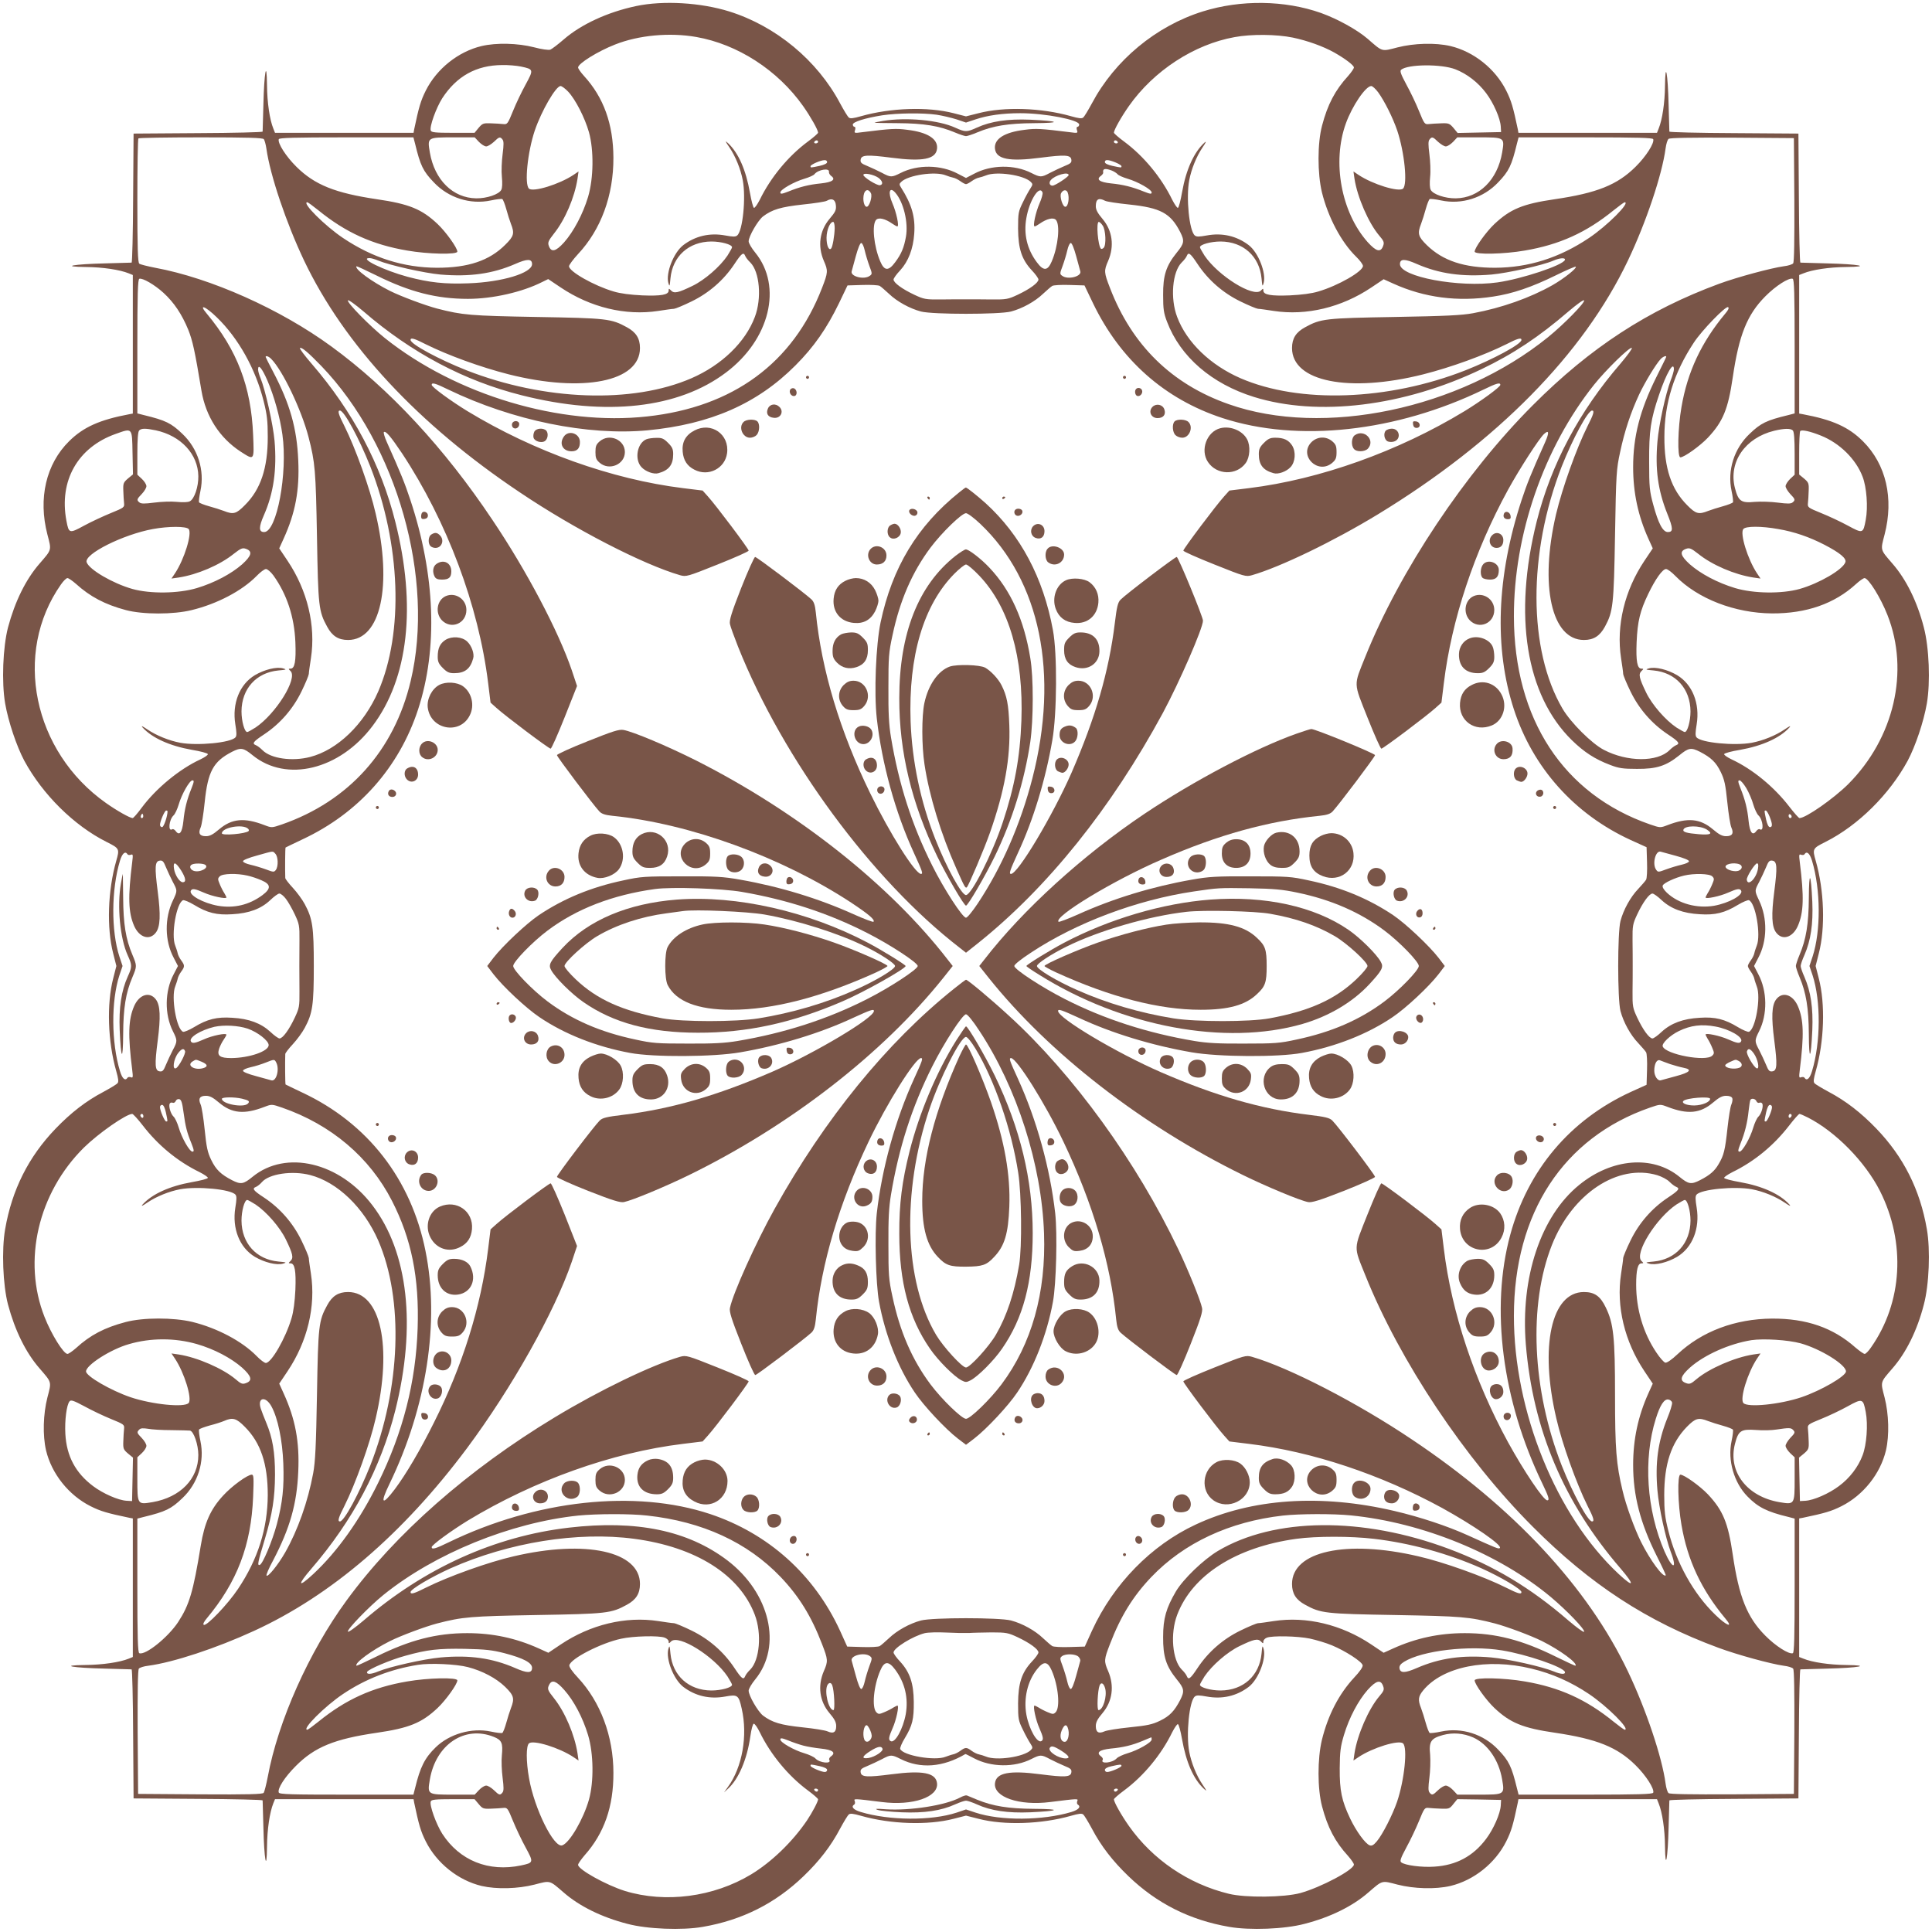 <?xml version="1.0" standalone="no"?>
<!DOCTYPE svg PUBLIC "-//W3C//DTD SVG 20010904//EN"
 "http://www.w3.org/TR/2001/REC-SVG-20010904/DTD/svg10.dtd">
<svg version="1.0" xmlns="http://www.w3.org/2000/svg"
 width="1280pt" height="1280pt" viewBox="0 0 1280 1280"
 preserveAspectRatio="xMidYMid meet">
<g transform="translate(0,1280) scale(0.1,-0.1)"
fill="#795548" stroke="none">
<path d="M4215 12760 c-189 -40 -365 -121 -481 -222 -38 -33 -78 -63 -88 -67
-11 -4 -57 2 -109 16 -106 27 -248 31 -346 8 -155 -37 -297 -150 -370 -295
-34 -68 -46 -110 -77 -257 l-4 -23 -459 0 -459 0 -11 28 c-24 58 -41 172 -42
287 -2 177 -19 87 -24 -130 -3 -93 -5 -173 -5 -177 0 -4 -192 -9 -427 -10
l-428 -3 -3 -427 c-1 -236 -6 -428 -10 -428 -4 0 -83 -2 -177 -5 -210 -5 -300
-22 -125 -24 110 -1 224 -18 283 -42 l27 -11 0 -459 0 -459 -22 -4 c-197 -37
-305 -85 -400 -179 -153 -151 -206 -379 -144 -618 28 -107 30 -98 -51 -192
-92 -105 -164 -252 -210 -424 -34 -132 -43 -362 -19 -503 21 -121 76 -284 127
-380 121 -223 328 -429 545 -538 86 -43 87 -46 64 -126 -56 -196 -64 -444 -20
-613 l21 -83 -21 -82 c-44 -170 -36 -418 20 -614 14 -49 17 -71 9 -80 -6 -8
-48 -33 -94 -58 -116 -61 -215 -138 -317 -244 -179 -186 -289 -405 -334 -666
-24 -137 -15 -369 19 -499 46 -172 118 -319 210 -424 81 -94 79 -85 51 -192
-28 -110 -32 -250 -9 -350 37 -155 150 -297 295 -370 68 -34 110 -46 258 -77
l22 -4 0 -459 0 -459 -27 -11 c-59 -24 -173 -41 -288 -42 -177 -2 -87 -19 130
-24 94 -3 173 -5 177 -5 4 0 9 -192 10 -427 l3 -428 428 -3 c235 -1 427 -6
427 -10 0 -4 2 -83 5 -177 5 -217 22 -307 24 -130 1 115 18 229 42 288 l11 27
459 0 459 0 4 -23 c31 -147 43 -189 77 -257 73 -145 215 -258 370 -295 100
-23 240 -19 350 9 107 28 98 30 192 -51 105 -92 253 -165 424 -209 131 -35
363 -44 499 -20 261 45 480 155 668 336 104 100 181 199 242 315 25 46 50 88
58 94 9 8 31 5 80 -9 196 -56 444 -64 614 -20 l82 21 83 -21 c169 -44 417 -36
613 20 49 14 71 17 80 9 8 -6 33 -48 58 -94 61 -116 138 -215 242 -315 188
-181 407 -291 668 -336 136 -24 368 -15 499 20 171 44 319 117 424 209 94 81
85 79 192 51 110 -28 250 -32 350 -9 155 37 297 150 370 295 34 68 46 110 77
258 l4 22 459 0 459 0 11 -28 c24 -58 41 -172 42 -282 2 -175 19 -85 24 125 3
94 5 173 5 177 0 4 192 9 428 10 l427 3 3 427 c1 236 6 428 10 428 4 0 84 2
177 5 210 5 300 22 125 24 -110 1 -224 18 -282 42 l-28 11 0 459 0 459 23 4
c147 31 189 43 257 77 145 73 258 215 295 370 23 100 19 240 -9 350 -28 107
-30 98 51 192 92 105 165 253 209 424 35 131 44 363 20 499 -45 262 -155 480
-335 667 -102 106 -202 183 -315 243 -46 25 -89 50 -95 58 -8 9 -5 31 9 80 56
196 64 444 20 614 l-21 82 21 83 c44 169 36 417 -20 613 -23 80 -22 83 64 126
217 109 424 315 545 538 51 96 106 258 127 380 24 140 15 370 -20 503 -44 171
-117 319 -209 424 -81 94 -79 85 -51 192 62 239 10 464 -143 617 -95 95 -202
143 -400 180 l-23 4 0 459 0 459 28 11 c58 24 172 41 282 42 175 2 85 19 -125
24 -93 3 -173 5 -177 5 -4 0 -9 192 -10 428 l-3 427 -427 3 c-236 1 -428 6
-428 10 0 4 -2 84 -5 177 -5 210 -22 300 -24 125 -1 -110 -18 -224 -42 -282
l-11 -28 -459 0 -459 0 -4 23 c-31 147 -43 189 -77 257 -73 145 -215 258 -370
295 -100 23 -240 19 -350 -9 -108 -28 -97 -31 -198 57 -70 60 -198 131 -309
171 -240 85 -532 89 -784 10 -310 -97 -582 -323 -734 -609 -25 -46 -50 -88
-58 -94 -9 -8 -31 -5 -80 9 -196 56 -444 64 -613 20 l-83 -21 -82 21 c-170 44
-418 36 -614 -20 -49 -14 -71 -17 -80 -9 -8 6 -33 48 -58 94 -151 285 -425
512 -734 609 -189 59 -437 74 -617 36z m398 -205 c274 -48 540 -220 708 -458
50 -71 99 -158 99 -176 0 -5 -31 -32 -69 -60 -128 -95 -245 -236 -317 -384
-16 -31 -33 -56 -39 -54 -5 2 -17 46 -26 98 -27 153 -76 265 -145 330 -22 20
-21 16 9 -28 40 -59 74 -143 88 -217 22 -115 0 -336 -37 -366 -11 -10 -29 -9
-79 0 -102 19 -198 -3 -278 -64 -64 -49 -117 -185 -99 -251 8 -27 9 -23 14 31
14 146 121 243 271 244 65 0 137 -20 137 -38 0 -5 -14 -29 -30 -55 -49 -73
-151 -162 -232 -201 -95 -46 -121 -52 -142 -31 -14 15 -16 15 -16 0 0 -28 -49
-37 -175 -32 -79 4 -144 12 -190 26 -129 38 -295 132 -295 167 0 9 27 45 59
80 153 163 236 390 235 639 -1 224 -65 400 -195 542 -22 24 -39 49 -39 56 0
26 130 107 245 152 156 62 362 81 538 50z m3952 -4 c96 -20 202 -58 275 -99
74 -42 130 -85 130 -99 0 -7 -17 -32 -38 -56 -87 -95 -136 -189 -173 -329 -31
-117 -31 -316 -1 -442 41 -166 128 -330 226 -426 25 -24 46 -52 46 -62 0 -36
-163 -130 -295 -169 -46 -14 -111 -22 -190 -26 -126 -5 -175 4 -175 32 0 15
-2 15 -16 0 -49 -49 -284 98 -374 232 -16 26 -30 50 -30 55 0 18 72 38 137 38
150 -1 257 -98 271 -244 5 -54 6 -58 14 -31 18 66 -35 202 -99 251 -80 61
-176 83 -278 64 -50 -9 -68 -10 -79 0 -37 30 -59 251 -37 366 14 74 48 158 88
217 23 34 28 45 13 32 -69 -62 -122 -179 -148 -326 -10 -57 -22 -104 -28 -106
-5 -2 -22 23 -38 54 -72 148 -189 289 -317 384 -38 28 -69 55 -69 60 0 18 49
105 99 176 165 235 433 409 700 457 112 21 279 19 386 -3z m-5113 -192 c84
-18 84 -20 31 -118 -26 -47 -64 -126 -84 -176 -35 -86 -38 -90 -65 -87 -16 2
-53 4 -83 5 -49 2 -55 -1 -80 -30 l-27 -33 -143 0 c-118 0 -143 3 -147 15 -10
25 36 151 76 214 95 146 225 219 397 220 40 1 96 -4 125 -10z m6190 -18 c77
-30 151 -87 204 -158 49 -65 94 -167 97 -222 l2 -36 -144 -3 -144 -3 -27 33
c-26 30 -32 33 -81 31 -30 -1 -67 -3 -83 -5 -27 -3 -30 1 -65 87 -20 50 -58
129 -84 176 -36 67 -44 89 -34 97 45 37 265 39 359 3z m-5878 -148 c48 -51
110 -171 138 -269 33 -119 31 -305 -6 -429 -34 -113 -96 -230 -159 -301 -55
-61 -85 -68 -101 -23 -8 22 -3 34 33 80 75 93 138 242 157 364 l7 49 -34 -23
c-93 -62 -265 -115 -294 -91 -32 27 -10 242 38 385 45 132 140 295 171 295 8
0 31 -17 50 -37z m5367 -5 c42 -58 97 -168 126 -253 48 -143 70 -358 38 -385
-29 -24 -201 29 -294 91 l-34 23 7 -49 c19 -122 93 -292 163 -375 31 -36 35
-46 27 -68 -16 -47 -46 -39 -103 24 -175 197 -237 531 -144 787 42 116 131
247 168 247 8 0 29 -19 46 -42z m-2926 -148 c39 -6 98 -20 133 -31 l62 -21 63
21 c81 27 180 41 297 41 163 0 390 -44 390 -75 0 -8 -5 -15 -11 -15 -6 0 -8
-9 -4 -22 7 -20 5 -21 -46 -14 -193 24 -225 26 -300 16 -135 -16 -205 -61
-197 -126 8 -69 95 -86 301 -59 163 21 201 19 205 -13 3 -19 -5 -26 -45 -42
-26 -11 -69 -31 -96 -45 -58 -31 -64 -31 -124 -1 -112 57 -267 55 -379 -5
l-54 -28 -54 28 c-112 60 -267 62 -379 5 -60 -30 -66 -30 -124 1 -27 14 -70
34 -96 45 -40 16 -48 23 -45 42 4 32 42 34 205 13 206 -27 293 -10 301 59 8
65 -62 110 -197 126 -75 10 -107 8 -300 -16 -51 -7 -53 -6 -46 14 4 13 2 22
-4 22 -6 0 -11 7 -11 15 0 17 81 43 195 61 99 15 267 17 360 4z m-4457 -162
c5 -7 13 -35 17 -63 25 -177 131 -491 249 -740 266 -559 757 -1087 1430 -1537
364 -245 817 -478 1062 -549 40 -11 48 -9 248 71 113 45 206 86 206 92 0 12
-218 302 -270 359 l-35 39 -130 16 c-470 58 -988 243 -1428 510 -108 66 -237
160 -237 174 0 18 24 11 110 -31 425 -205 924 -307 1320 -270 417 40 727 176
980 430 123 123 208 246 289 413 l56 117 98 3 c54 2 106 -1 115 -6 9 -5 36
-29 61 -52 54 -52 138 -98 213 -118 79 -20 517 -20 596 0 75 20 159 66 213
118 25 23 52 47 61 52 9 5 61 8 115 6 l98 -3 56 -117 c181 -376 474 -636 859
-762 500 -163 1149 -92 1729 189 86 42 111 49 111 31 0 -14 -129 -108 -237
-174 -440 -267 -958 -452 -1428 -510 l-130 -16 -35 -39 c-52 -57 -270 -347
-270 -359 0 -6 93 -47 206 -92 200 -80 208 -82 248 -71 188 54 542 225 836
404 789 481 1360 1061 1656 1682 120 252 226 568 249 742 4 29 12 57 20 63 8
7 144 9 421 8 l409 -3 3 -409 c1 -269 -1 -413 -8 -421 -6 -7 -34 -16 -62 -19
-85 -12 -305 -71 -428 -116 -472 -174 -853 -422 -1235 -805 -449 -449 -882
-1099 -1109 -1665 -79 -197 -80 -167 14 -404 45 -113 86 -206 92 -206 12 0
302 218 359 270 l39 35 16 130 c51 419 201 870 425 1280 77 140 206 340 239
370 32 29 35 10 8 -52 -96 -215 -121 -277 -157 -386 -166 -505 -183 -982 -51
-1387 126 -387 401 -694 773 -865 l106 -48 3 -100 c2 -54 -1 -106 -6 -115 -5
-9 -29 -36 -52 -61 -52 -54 -98 -138 -118 -213 -20 -79 -20 -517 0 -596 20
-75 66 -159 118 -213 23 -25 47 -52 52 -61 5 -9 8 -61 6 -115 l-3 -100 -106
-48 c-401 -185 -680 -515 -797 -945 -133 -488 -54 -1098 213 -1650 41 -85 49
-110 32 -110 -25 0 -153 191 -260 385 -223 409 -374 861 -425 1280 l-16 130
-39 35 c-57 52 -347 270 -359 270 -6 0 -47 -93 -92 -206 -94 -237 -93 -207
-14 -404 227 -566 660 -1216 1109 -1665 382 -383 758 -628 1230 -802 127 -47
347 -107 433 -119 28 -3 56 -12 62 -19 7 -8 9 -152 8 -421 l-3 -409 -409 -3
c-277 -1 -413 1 -421 8 -8 6 -16 34 -20 63 -23 174 -129 490 -249 742 -266
559 -757 1087 -1430 1537 -364 245 -817 478 -1062 549 -40 11 -48 9 -248 -71
-113 -45 -206 -86 -206 -92 0 -12 218 -302 270 -359 l35 -39 130 -16 c419 -51
871 -202 1280 -425 208 -115 400 -247 382 -265 -8 -8 -20 -3 -212 84 -134 61
-318 122 -485 161 -488 115 -948 84 -1319 -90 -294 -137 -544 -393 -686 -702
l-48 -106 -100 -3 c-54 -2 -106 1 -115 6 -9 5 -36 29 -61 52 -54 52 -138 98
-213 118 -79 20 -517 20 -596 0 -75 -20 -159 -66 -213 -118 -25 -23 -52 -47
-61 -52 -9 -5 -61 -8 -115 -6 l-100 3 -48 106 c-171 371 -474 643 -860 772
-496 165 -1153 94 -1734 -188 -86 -42 -111 -49 -111 -31 0 14 129 108 238 175
441 267 957 452 1427 509 l130 16 35 39 c52 57 270 347 270 359 0 6 -93 47
-206 92 -200 80 -208 82 -248 71 -186 -54 -533 -221 -832 -402 -571 -345
-1055 -770 -1379 -1214 -248 -339 -453 -799 -521 -1167 -10 -51 -22 -99 -27
-106 -8 -9 -99 -12 -421 -10 l-411 3 -3 409 c-1 269 1 413 8 421 6 7 34 16 62
19 166 22 451 116 701 231 512 235 987 643 1410 1209 298 400 582 906 695
1236 l35 105 -82 208 c-46 114 -87 207 -93 207 -12 0 -302 -218 -359 -270
l-39 -35 -16 -130 c-47 -381 -169 -772 -359 -1150 -91 -183 -185 -342 -259
-441 -85 -113 -100 -97 -35 36 246 509 333 1072 238 1542 -95 476 -383 846
-815 1049 -60 28 -110 53 -112 54 -3 3 -4 150 -2 202 0 6 22 35 50 65 27 29
63 78 79 108 52 97 60 151 60 410 0 259 -8 313 -60 410 -16 30 -52 79 -79 108
-28 30 -50 59 -50 65 -2 52 -1 199 2 202 2 1 52 26 112 54 372 174 640 476
766 861 132 404 114 891 -52 1390 -37 111 -61 171 -156 383 -14 31 -22 60 -19
64 12 11 46 -29 121 -141 298 -451 507 -1009 570 -1521 l16 -130 39 -35 c57
-52 347 -270 359 -270 6 0 47 93 93 208 l82 207 -35 105 c-88 258 -299 659
-526 996 -318 476 -683 869 -1067 1149 -338 247 -799 453 -1167 521 -51 10
-99 22 -105 27 -10 7 -13 103 -13 417 0 223 3 410 7 413 3 4 190 7 413 7 314
0 410 -3 418 -12z m1002 -30 c35 -145 53 -182 124 -256 97 -103 242 -149 378
-120 37 8 72 12 76 9 5 -3 17 -33 26 -66 9 -33 23 -77 31 -98 25 -63 20 -82
-38 -139 -105 -105 -245 -152 -452 -152 -221 1 -425 65 -622 197 -121 81 -277
237 -237 237 4 0 37 -24 73 -53 182 -148 359 -228 589 -267 137 -24 332 -28
332 -7 0 25 -76 131 -131 183 -105 99 -189 133 -402 164 -276 41 -412 95 -533
215 -69 68 -126 157 -117 183 4 9 102 12 448 12 l444 0 11 -42z m423 12 c16
-16 37 -30 48 -30 11 0 33 14 51 30 35 34 41 36 57 16 9 -11 9 -34 1 -97 -6
-46 -9 -114 -5 -150 4 -42 3 -74 -4 -87 -16 -30 -96 -57 -166 -56 -154 2 -276
122 -307 303 -17 101 -18 101 156 101 l141 0 28 -30z m6355 0 c18 -16 40 -30
51 -30 11 0 32 14 48 30 l28 30 141 0 c174 0 173 0 156 -101 -31 -181 -153
-301 -307 -303 -70 -1 -150 26 -166 56 -7 13 -8 45 -4 87 4 36 1 104 -5 150
-8 63 -8 86 1 97 16 20 22 18 57 -16z m1425 18 c9 -26 -48 -115 -117 -183
-121 -120 -256 -174 -536 -215 -212 -31 -293 -65 -399 -164 -55 -52 -131 -158
-131 -183 0 -21 195 -17 332 7 230 39 407 119 589 267 36 29 69 53 73 53 40 0
-116 -156 -237 -237 -197 -132 -401 -196 -622 -197 -205 0 -345 46 -452 150
-58 57 -63 77 -38 141 8 21 22 65 31 98 9 33 21 63 26 66 4 3 39 -1 76 -9 136
-29 281 17 378 120 71 74 89 111 124 256 l11 42 444 0 c346 0 444 -3 448 -12z
m-5533 -18 c0 -5 -7 -10 -16 -10 -8 0 -12 5 -9 10 3 6 10 10 16 10 5 0 9 -4 9
-10z m1985 0 c3 -5 -1 -10 -9 -10 -9 0 -16 5 -16 10 0 6 4 10 9 10 6 0 13 -4
16 -10z m-1925 -134 c0 -9 -19 -18 -50 -25 -61 -13 -60 -13 -60 -2 0 10 67 40
93 40 9 1 17 -5 17 -13z m1910 -2 c22 -9 40 -20 40 -25 0 -11 1 -11 -60 2 -31
7 -50 16 -50 25 0 18 20 18 70 -2z m-1898 -63 c-1 -7 5 -19 14 -26 34 -24 9
-42 -66 -50 -81 -8 -141 -23 -217 -54 -44 -17 -53 -18 -53 -6 0 19 91 71 160
91 30 9 60 22 66 30 25 31 102 43 96 15z m1874 9 c15 -6 32 -17 38 -24 6 -8
36 -21 66 -30 69 -20 160 -72 160 -91 0 -12 -9 -11 -52 6 -77 31 -137 46 -218
54 -75 8 -100 26 -66 50 9 7 16 17 15 21 -5 27 12 31 57 14z m-1546 -48 c28
-21 33 -45 10 -49 -19 -4 -110 53 -110 68 0 17 69 3 100 -19z m447 16 c15 -6
37 -13 48 -15 11 -2 32 -12 47 -23 15 -11 32 -20 38 -20 6 0 23 9 38 20 15 11
36 21 47 23 11 2 33 9 48 15 69 29 251 2 296 -43 14 -14 14 -18 -2 -43 -10
-15 -33 -56 -50 -92 -30 -61 -32 -71 -32 -175 1 -133 24 -204 91 -276 24 -25
44 -53 44 -61 0 -21 -57 -63 -138 -101 -62 -29 -74 -32 -172 -31 -58 1 -134 1
-170 1 -36 0 -112 0 -170 -1 -98 -1 -110 2 -172 31 -81 38 -138 80 -138 101 0
8 20 36 44 61 54 59 86 142 93 242 8 111 -16 194 -87 306 -13 20 -13 25 1 38
45 45 227 72 296 43z m813 2 c0 -11 -89 -70 -107 -70 -19 0 -26 20 -11 37 26
32 118 58 118 33z m-1310 -120 c11 -21 -10 -90 -28 -90 -12 0 -22 25 -22 55 0
53 29 74 50 35z m162 3 c54 -62 87 -197 70 -292 -13 -72 -30 -113 -71 -168
-44 -60 -72 -59 -99 5 -43 100 -57 245 -27 276 17 17 60 7 107 -26 14 -10 29
-18 33 -18 14 0 -7 95 -32 152 -32 73 -20 116 19 71z m975 2 c3 -9 -6 -41 -20
-73 -25 -57 -46 -152 -32 -152 4 0 19 8 33 18 47 33 90 43 107 26 30 -31 16
-176 -27 -276 -27 -64 -55 -65 -99 -5 -65 87 -88 187 -69 293 20 116 86 221
107 169z m167 -1 c13 -34 3 -94 -16 -94 -18 0 -39 69 -28 90 13 24 36 26 44 4z
m-1536 -85 c3 -31 -4 -44 -42 -89 -66 -78 -80 -180 -38 -278 29 -66 28 -77
-12 -180 -192 -497 -589 -789 -1158 -851 -576 -64 -1265 142 -1738 519 -101
81 -253 236 -245 250 3 6 50 -28 103 -73 318 -275 670 -461 1049 -556 558
-141 1038 -87 1353 151 290 218 376 570 194 794 -24 29 -44 63 -44 75 0 33 61
138 95 165 61 46 118 63 264 79 78 8 150 19 159 25 34 20 57 8 60 -31z m1783
31 c10 -6 83 -17 161 -25 207 -22 273 -57 337 -182 30 -59 27 -76 -23 -137
-70 -87 -91 -150 -90 -281 0 -93 4 -120 26 -177 88 -232 296 -411 576 -498
425 -132 991 -63 1507 184 211 101 382 215 577 383 53 45 99 79 103 73 8 -14
-133 -158 -239 -244 -588 -476 -1488 -665 -2115 -444 -377 132 -641 390 -787
770 -40 103 -41 114 -12 180 42 98 28 200 -37 277 -33 39 -45 61 -45 85 0 47
19 58 61 36z m-1791 -182 c-1 -49 -14 -126 -24 -135 -15 -15 -30 21 -30 72 1
53 23 105 44 105 6 0 10 -19 10 -42z m1776 17 c20 -30 24 -129 6 -147 -6 -6
-14 -9 -18 -6 -20 21 -33 178 -14 178 5 0 17 -11 26 -25z m-1577 -164 c6 -27
20 -73 31 -103 19 -50 19 -54 3 -65 -38 -29 -133 -4 -120 31 2 6 14 50 27 99
14 51 28 87 36 87 7 0 17 -22 23 -49z m1401 -38 c13 -49 25 -93 27 -99 13 -35
-82 -60 -120 -31 -16 11 -16 15 3 65 11 30 25 76 31 103 6 27 16 49 23 49 8 0
22 -36 36 -87z m-2193 2 c3 -9 18 -29 34 -44 62 -62 77 -238 30 -361 -63 -168
-220 -319 -420 -406 -392 -170 -975 -149 -1491 53 -184 73 -370 173 -370 201
0 17 25 10 101 -29 147 -73 364 -152 549 -199 492 -124 870 -49 870 174 0 64
-26 105 -87 138 -104 57 -133 60 -598 68 -439 8 -490 12 -660 56 -79 21 -235
79 -310 116 -120 60 -239 147 -223 164 2 1 61 -26 132 -61 222 -110 399 -155
606 -155 165 0 361 45 493 112 l39 19 82 -55 c198 -133 430 -189 647 -156 46
7 93 14 104 14 11 1 64 23 117 49 115 56 213 141 284 248 47 71 60 81 71 54z
m2997 -54 c71 -107 169 -192 284 -248 53 -26 106 -48 117 -49 11 0 58 -7 104
-14 216 -33 449 23 646 155 l82 55 64 -29 c205 -93 426 -122 661 -86 129 19
257 63 414 140 71 35 131 61 134 58 9 -9 -77 -78 -154 -122 -148 -84 -337
-151 -526 -186 -76 -14 -180 -19 -520 -25 -460 -8 -489 -11 -593 -68 -61 -33
-87 -74 -87 -138 0 -223 378 -298 870 -174 185 47 402 126 549 199 76 39 101
46 101 29 0 -28 -186 -128 -370 -201 -514 -202 -1100 -222 -1491 -53 -200 87
-357 238 -420 406 -47 123 -32 299 30 361 16 15 31 35 34 44 11 27 24 17 71
-54z m-5429 23 c78 -32 305 -83 414 -93 193 -16 345 5 494 70 81 36 112 35
112 -1 0 -59 -198 -119 -421 -127 -158 -6 -259 5 -403 43 -159 43 -325 124
-253 124 11 0 36 -7 57 -16z m7863 4 c-12 -35 -285 -126 -447 -149 -255 -36
-646 37 -646 121 0 36 31 37 112 1 149 -65 301 -86 494 -70 109 10 338 61 410
92 43 19 82 21 77 5z m-9285 -218 c70 -64 122 -142 164 -244 29 -73 43 -135
88 -406 29 -170 120 -311 259 -402 92 -59 90 -62 83 110 -13 320 -106 563
-307 804 -57 67 -11 51 66 -24 144 -139 258 -344 311 -557 22 -87 27 -129 27
-236 0 -207 -47 -348 -152 -452 -57 -58 -76 -63 -139 -38 -21 8 -65 22 -98 31
-33 9 -63 21 -66 26 -3 4 1 39 9 76 29 136 -17 281 -120 378 -74 71 -111 89
-255 124 l-43 11 0 444 c0 346 3 444 13 448 21 7 101 -39 160 -93z m10807
-356 l0 -443 -42 -11 c-145 -35 -182 -53 -256 -124 -103 -97 -149 -242 -120
-378 8 -37 12 -72 9 -76 -3 -5 -33 -17 -66 -26 -33 -9 -77 -23 -98 -31 -63
-25 -82 -20 -139 38 -105 105 -152 245 -151 452 0 223 63 425 195 625 52 80
212 245 227 235 8 -4 2 -19 -19 -43 -158 -190 -250 -385 -290 -620 -24 -137
-28 -332 -7 -332 25 0 131 76 183 131 99 106 133 187 164 399 41 280 95 415
215 536 69 70 157 126 182 117 10 -4 13 -98 13 -449z m-9760 -130 c501 -522
752 -1409 591 -2085 -109 -462 -411 -797 -853 -951 -67 -23 -68 -23 -115 -5
-135 52 -217 44 -302 -28 -40 -34 -61 -45 -87 -45 -41 0 -52 19 -35 57 7 14
19 89 27 167 21 205 57 271 181 335 59 30 76 27 137 -23 224 -182 576 -96 794
194 238 315 292 795 151 1353 -95 379 -281 731 -555 1048 -46 53 -80 99 -77
103 10 9 54 -28 143 -120z m8607 18 c-275 -318 -461 -669 -556 -1047 -156
-623 -72 -1150 233 -1449 81 -79 153 -126 254 -164 57 -22 84 -26 177 -26 131
-1 194 20 281 90 61 50 78 53 137 23 73 -38 106 -69 137 -133 25 -51 32 -84
44 -202 8 -78 20 -153 27 -167 17 -38 6 -57 -35 -57 -26 0 -47 11 -87 45 -85
72 -167 80 -302 28 -47 -18 -48 -18 -115 5 -574 199 -901 698 -902 1378 -1
543 198 1117 531 1535 79 99 236 252 250 244 5 -4 -29 -50 -74 -103z m-8941
31 c77 -77 201 -338 248 -518 44 -170 48 -221 56 -660 8 -465 11 -494 68 -598
33 -61 74 -87 138 -87 216 0 295 359 183 837 -38 167 -134 434 -207 580 -40
78 -47 103 -30 103 28 0 128 -186 201 -370 202 -516 223 -1099 53 -1491 -95
-218 -270 -387 -451 -434 -119 -31 -261 -11 -316 45 -15 15 -35 30 -44 33 -27
11 -17 24 54 71 107 71 192 169 248 284 26 53 48 106 49 117 0 11 7 58 14 104
33 216 -23 449 -155 646 l-55 82 29 64 c78 171 106 321 97 519 -9 213 -55 375
-167 588 -27 51 -49 95 -49 97 0 11 20 4 36 -12z m9242 10 c-1 -5 -31 -64 -65
-133 -108 -218 -153 -392 -153 -595 0 -170 33 -323 101 -474 l29 -64 -55 -82
c-132 -197 -188 -430 -155 -646 7 -46 14 -93 14 -104 1 -11 23 -64 49 -117 56
-115 141 -213 248 -284 71 -47 81 -60 54 -71 -9 -3 -29 -18 -44 -33 -80 -80
-280 -79 -435 2 -81 42 -220 181 -274 273 -228 389 -230 1029 -5 1605 73 184
173 370 201 370 17 0 10 -25 -30 -103 -74 -148 -168 -412 -209 -585 -110 -472
-30 -832 185 -832 64 0 105 26 139 88 54 100 59 141 67 607 7 410 9 436 34
551 29 137 70 261 126 381 39 83 113 204 144 236 17 17 41 24 34 10z m-9266
-155 c44 -102 83 -242 99 -357 36 -255 -37 -646 -121 -646 -36 0 -37 32 -1
113 64 146 86 302 70 491 -10 111 -61 337 -93 416 -9 21 -16 46 -16 57 0 40
26 9 62 -74z m9318 75 c0 -10 -9 -42 -21 -72 -35 -94 -78 -292 -88 -406 -16
-182 3 -323 65 -478 40 -99 40 -122 4 -122 -33 0 -63 56 -97 182 -24 88 -27
116 -27 283 -1 205 10 282 66 445 48 143 98 227 98 168z m-10058 -404 c167
-36 280 -158 282 -304 1 -70 -26 -150 -56 -166 -13 -7 -45 -8 -87 -4 -36 4
-104 1 -150 -5 -63 -8 -86 -8 -97 1 -20 16 -18 22 16 57 17 18 30 40 30 51 0
11 -13 32 -30 48 l-30 28 0 140 c0 96 4 145 12 153 15 15 42 15 110 1z m10846
-1 c8 -8 12 -57 12 -153 l0 -140 -30 -28 c-16 -16 -30 -37 -30 -48 0 -11 14
-33 30 -51 34 -35 36 -41 16 -57 -11 -9 -34 -9 -97 -1 -45 6 -114 8 -153 5
-91 -9 -109 4 -132 93 -43 171 68 331 260 378 67 16 109 17 124 2z m-11000
-147 l3 -144 -33 -27 c-30 -26 -33 -32 -31 -81 1 -30 3 -67 5 -83 3 -27 -1
-30 -87 -65 -49 -20 -129 -57 -177 -83 -99 -54 -102 -53 -118 32 -50 265 75
486 326 575 112 40 109 44 112 -124z m11186 113 c125 -50 232 -156 276 -272
27 -69 37 -203 21 -286 -17 -92 -19 -92 -119 -38 -48 26 -127 63 -177 83 -86
35 -90 38 -87 65 2 16 4 53 5 83 2 49 -1 55 -30 80 l-33 27 0 141 c0 77 3 143
7 147 11 11 67 -2 137 -30z m-10814 -619 c24 -29 -29 -201 -91 -294 l-23 -34
49 7 c122 19 271 82 364 157 46 36 58 41 80 33 46 -16 38 -46 -25 -103 -72
-63 -183 -122 -299 -157 -123 -37 -310 -39 -428 -6 -130 37 -286 128 -303 177
-18 54 242 184 439 220 103 19 221 19 237 0z m10531 0 c107 -18 207 -53 306
-104 104 -54 148 -91 139 -116 -17 -49 -173 -140 -303 -177 -118 -33 -305 -31
-428 6 -116 35 -227 94 -299 157 -63 57 -71 87 -25 103 22 8 34 3 80 -33 93
-75 242 -138 364 -157 l49 -7 -23 34 c-62 93 -115 265 -91 294 16 20 120 20
231 0z m-9970 -307 c89 -124 139 -273 146 -443 5 -126 -4 -175 -32 -175 -15 0
-15 -2 0 -16 49 -49 -98 -284 -232 -374 -26 -16 -50 -30 -55 -30 -18 0 -38 72
-38 137 1 150 98 257 244 271 54 5 58 6 31 14 -43 12 -123 -8 -186 -45 -102
-61 -152 -188 -130 -325 9 -55 10 -77 1 -87 -30 -36 -252 -57 -366 -36 -74 14
-158 48 -217 88 -34 23 -45 28 -32 13 62 -69 180 -122 327 -148 56 -9 103 -22
105 -28 2 -6 -20 -21 -49 -35 -139 -64 -294 -192 -389 -320 -28 -38 -55 -69
-60 -69 -18 0 -105 49 -177 100 -483 341 -618 993 -298 1448 16 23 35 42 43
42 7 0 32 -17 56 -38 94 -85 192 -137 331 -174 113 -30 315 -30 436 0 169 41
334 128 430 226 24 25 52 46 62 46 10 0 32 -19 49 -42z m9289 -4 c148 -151
393 -246 640 -248 228 -1 414 64 557 195 24 22 49 39 56 39 26 0 107 -130 152
-245 147 -372 44 -815 -260 -1120 -98 -97 -281 -225 -323 -225 -5 0 -35 34
-66 74 -102 133 -246 251 -384 315 -29 14 -51 29 -49 35 2 6 49 19 105 28 147
26 265 79 327 148 13 15 2 10 -32 -13 -59 -40 -143 -74 -217 -88 -114 -21
-336 0 -366 36 -9 10 -8 32 1 87 22 137 -28 264 -130 325 -63 37 -143 57 -186
45 -27 -8 -23 -9 31 -14 146 -14 243 -121 244 -271 0 -65 -20 -137 -38 -137
-5 0 -29 14 -55 30 -73 49 -162 151 -201 232 -46 95 -52 121 -31 142 15 14 15
16 0 16 -28 0 -37 49 -32 175 6 139 23 208 77 320 48 100 95 165 118 165 10 0
38 -21 62 -46z m-9831 -1406 c-31 -77 -46 -137 -54 -218 -8 -76 -26 -100 -51
-66 -7 10 -17 15 -23 12 -29 -19 -22 63 9 92 10 9 25 42 34 72 20 69 72 160
91 160 12 0 11 -9 -6 -52z m10301 0 c17 -29 38 -78 46 -108 9 -30 24 -63 34
-72 31 -29 38 -111 9 -92 -6 3 -16 -2 -23 -12 -25 -34 -43 -10 -51 66 -8 81
-23 141 -54 218 -17 43 -18 52 -6 52 8 0 28 -24 45 -52z m-10460 -153 c0 -33
-25 -105 -36 -105 -8 0 -14 7 -14 15 0 23 31 95 41 95 5 0 9 -2 9 -5z m10614
-35 c20 -50 20 -70 2 -70 -9 0 -18 19 -25 50 -13 61 -13 60 -2 60 5 0 16 -18
25 -40z m-10778 -7 c-10 -10 -19 5 -10 18 6 11 8 11 12 0 2 -7 1 -15 -2 -18z
m10924 6 c0 -5 -4 -9 -10 -9 -5 0 -10 7 -10 16 0 8 5 12 10 9 6 -3 10 -10 10
-16z m-10226 -80 c5 -5 7 -12 3 -15 -18 -18 -177 -32 -177 -15 0 39 140 64
174 30z m9664 -5 c43 -28 26 -37 -52 -31 -83 7 -108 15 -103 30 9 29 110 29
155 1z m-9484 -160 c19 -19 21 -83 4 -107 -12 -16 -16 -16 -66 3 -30 11 -76
25 -103 31 -27 6 -49 16 -49 23 0 8 38 23 93 38 114 32 103 31 121 12z m9279
-14 c51 -14 87 -28 87 -36 0 -7 -22 -17 -49 -23 -27 -6 -73 -20 -103 -31 -50
-19 -54 -19 -65 -3 -29 38 -4 133 31 120 6 -2 50 -14 99 -27z m-10258 10 c3
-5 13 -6 22 -3 14 6 15 0 9 -48 -29 -232 -26 -335 13 -424 34 -77 103 -98 144
-43 29 39 32 117 12 271 -21 163 -19 201 13 205 19 3 26 -5 42 -45 11 -26 31
-69 45 -96 31 -58 31 -58 1 -122 -57 -118 -55 -269 5 -381 l28 -54 -28 -54
c-60 -112 -62 -267 -5 -379 30 -60 30 -66 -1 -124 -14 -27 -34 -70 -45 -96
-16 -40 -23 -48 -42 -45 -32 4 -34 42 -13 205 20 154 17 232 -12 271 -41 55
-110 34 -144 -43 -39 -89 -42 -192 -13 -424 6 -48 5 -54 -9 -48 -9 3 -19 2
-22 -3 -15 -24 -35 -7 -50 43 -58 191 -59 465 -4 635 l21 62 -21 63 c-55 169
-54 443 4 635 15 49 35 66 50 42z m11160 -42 c58 -192 59 -466 4 -635 l-21
-63 21 -62 c55 -170 54 -444 -4 -635 -15 -50 -35 -67 -50 -43 -3 5 -13 6 -22
3 -14 -6 -15 0 -9 48 29 232 26 335 -13 424 -34 77 -103 98 -144 43 -29 -39
-32 -117 -12 -271 21 -163 19 -201 -13 -205 -19 -3 -26 5 -42 45 -11 26 -31
69 -45 96 -31 58 -31 64 -1 124 57 112 55 267 -5 379 l-28 54 28 54 c60 112
62 263 5 381 -30 64 -30 64 1 122 14 27 34 70 45 96 16 40 23 48 42 45 32 -4
34 -42 13 -205 -20 -154 -17 -232 12 -271 41 -55 110 -34 144 43 39 89 42 192
13 424 -6 48 -5 54 9 48 9 -3 19 -2 22 3 15 24 35 7 50 -42z m-10805 -65 c31
-50 35 -78 11 -78 -21 0 -51 46 -58 88 -8 52 10 48 47 -10z m159 38 c31 -20
-37 -55 -77 -40 -24 9 -30 34 -9 42 20 9 71 7 86 -2z m10165 3 c23 -9 20 -33
-6 -43 -24 -9 -74 4 -84 21 -14 22 51 37 90 22z m123 -29 c-10 -64 -67 -120
-74 -74 -4 18 54 109 68 109 8 0 10 -12 6 -35z m-10008 -46 c24 -5 66 -19 93
-31 64 -27 65 -55 6 -99 -88 -65 -188 -88 -294 -70 -99 18 -197 72 -179 101 9
15 27 12 86 -14 53 -24 149 -44 149 -32 0 4 -7 17 -14 29 -8 12 -22 39 -30 59
-14 33 -14 38 0 52 18 19 114 21 183 5z m9705 -5 c14 -14 14 -19 0 -52 -8 -20
-22 -47 -30 -59 -7 -12 -14 -25 -14 -29 0 -12 96 8 149 32 59 26 77 29 86 14
18 -29 -80 -83 -179 -101 -114 -19 -235 14 -312 86 -21 20 -32 38 -28 48 6 17
82 52 141 66 66 16 170 13 187 -5z m-9450 -149 c15 -19 41 -65 59 -103 29 -62
32 -74 31 -172 -1 -132 -1 -208 0 -340 1 -98 -2 -110 -31 -172 -38 -81 -80
-138 -101 -138 -8 0 -36 20 -61 44 -62 57 -142 87 -252 93 -102 7 -166 -9
-253 -62 -33 -20 -66 -33 -73 -31 -44 17 -81 231 -52 301 6 17 14 39 16 50 2
11 12 32 23 47 25 34 25 42 0 76 -11 15 -21 36 -23 47 -2 11 -10 34 -16 50
-29 70 8 284 52 301 7 2 40 -11 73 -31 87 -53 151 -69 253 -62 111 6 191 36
251 93 25 24 52 44 61 44 9 0 29 -16 43 -35z m9115 -9 c62 -57 142 -87 252
-93 102 -7 166 9 253 62 33 20 66 33 73 31 44 -17 81 -231 52 -301 -6 -16 -14
-39 -16 -50 -2 -11 -12 -32 -23 -47 -11 -15 -20 -32 -20 -38 0 -6 9 -23 20
-38 11 -15 21 -36 23 -47 2 -11 10 -33 16 -50 29 -70 -8 -284 -52 -301 -7 -2
-40 11 -73 31 -87 53 -151 69 -253 62 -110 -6 -190 -36 -252 -93 -25 -24 -53
-44 -61 -44 -21 0 -63 57 -101 138 -29 62 -32 74 -31 172 1 58 1 134 1 170 0
36 0 112 -1 170 -1 98 2 110 31 172 38 81 80 138 101 138 8 0 36 -20 61 -44z
m-9368 -851 c66 -23 139 -80 139 -109 0 -41 -128 -85 -247 -86 -77 0 -97 15
-81 63 6 17 19 44 30 59 10 14 18 29 18 33 0 13 -95 -6 -149 -31 -59 -26 -77
-29 -86 -14 -16 26 64 75 155 97 64 14 158 9 221 -12z m9724 14 c93 -17 187
-71 170 -99 -9 -15 -27 -12 -86 14 -53 24 -149 44 -149 32 0 -4 7 -17 14 -29
8 -12 22 -39 30 -59 14 -33 14 -38 0 -52 -41 -42 -308 8 -328 61 -8 20 49 74
107 102 78 38 151 47 242 30z m-10139 -163 c6 -15 -39 -100 -58 -112 -29 -18
-19 60 13 100 23 29 37 33 45 12z m10394 -16 c26 -37 40 -105 19 -98 -20 7
-72 96 -65 113 8 23 22 18 46 -15z m-10285 -54 c38 -16 44 -30 19 -40 -59 -23
-125 15 -76 43 22 13 17 13 57 -3z m495 -5 c24 -46 0 -131 -34 -118 -6 2 -50
14 -98 27 -53 14 -88 28 -88 36 0 7 22 17 53 24 28 6 72 20 97 30 58 23 58 23
70 1z m9235 -11 c28 -9 67 -20 88 -24 62 -12 44 -31 -50 -56 -49 -13 -93 -25
-99 -27 -20 -7 -44 27 -44 63 0 47 17 77 38 69 9 -4 40 -15 67 -25z m456 20
c23 -13 25 -36 3 -44 -34 -13 -94 -3 -94 16 0 5 15 15 33 23 39 17 35 17 58 5z
m-10070 -275 c85 -72 167 -80 302 -28 47 18 48 18 115 -5 326 -113 581 -329
729 -618 129 -252 181 -509 170 -844 -12 -356 -96 -687 -262 -1025 -120 -244
-269 -454 -429 -603 -102 -95 -109 -76 -13 35 275 319 460 669 556 1049 140
559 86 1048 -152 1359 -217 285 -572 369 -793 189 -61 -50 -78 -53 -137 -23
-73 38 -106 69 -137 133 -25 51 -32 84 -44 202 -8 78 -20 153 -27 167 -17 38
-6 57 35 57 26 0 47 -11 87 -45z m10026 29 c3 -8 0 -27 -6 -41 -7 -14 -18 -85
-26 -157 -16 -148 -24 -180 -59 -239 -26 -45 -57 -72 -123 -106 -59 -30 -76
-27 -137 23 -177 144 -447 122 -663 -54 -255 -207 -390 -612 -354 -1057 47
-564 251 -1048 628 -1485 96 -112 89 -131 -13 -36 -414 386 -695 1079 -694
1712 1 680 328 1179 902 1378 67 23 68 23 115 5 135 -52 217 -44 302 28 40 34
61 45 87 45 22 0 37 -6 41 -16z m-9874 -3 c47 -11 54 -18 39 -33 -29 -29 -172
-2 -172 32 0 12 82 13 133 1z m9727 -1 c0 -21 -52 -43 -105 -44 -50 0 -87 15
-72 30 19 20 177 32 177 14z m-10114 -90 c13 -95 22 -131 53 -207 17 -44 18
-53 6 -53 -19 0 -71 91 -91 160 -9 30 -24 63 -34 72 -20 19 -35 72 -25 87 3 6
12 8 19 5 7 -3 16 2 20 11 3 9 14 15 23 13 14 -3 20 -21 29 -88z m10421 74 c3
-8 12 -13 19 -10 7 3 16 1 19 -5 10 -15 -5 -68 -25 -87 -10 -9 -25 -42 -34
-72 -20 -69 -72 -160 -91 -160 -12 0 -11 9 6 53 29 71 46 139 54 217 4 36 9
68 12 73 8 13 33 8 40 -9z m-10538 -74 c13 -61 13 -60 2 -60 -10 0 -41 72 -41
95 0 8 6 15 14 15 9 0 18 -19 25 -50z m10641 35 c0 -23 -31 -95 -41 -95 -11 0
-11 -1 2 60 7 31 16 50 25 50 8 0 14 -7 14 -15z m-10796 -119 c102 -133 231
-240 379 -312 31 -16 56 -33 54 -38 -2 -6 -49 -18 -106 -28 -147 -26 -264 -79
-326 -148 -13 -15 -2 -10 32 13 59 40 143 74 217 88 114 21 336 0 366 -36 9
-10 8 -32 -1 -87 -22 -137 28 -264 130 -325 63 -37 143 -57 186 -45 27 8 23 9
-31 14 -146 14 -243 121 -244 271 0 65 20 137 38 137 5 0 29 -14 55 -30 73
-49 162 -151 201 -232 46 -95 52 -121 31 -142 -15 -14 -15 -16 0 -16 28 0 37
-49 32 -175 -4 -79 -12 -144 -26 -190 -39 -131 -133 -295 -170 -295 -9 0 -37
21 -61 46 -96 98 -260 185 -426 226 -126 30 -325 30 -442 -1 -140 -37 -234
-86 -329 -173 -24 -21 -49 -38 -56 -38 -26 0 -107 130 -152 245 -147 372 -43
821 261 1122 98 96 279 222 320 223 6 0 37 -34 68 -74z m6 58 c0 -8 -4 -12
-10 -9 -5 3 -10 10 -10 16 0 5 5 9 10 9 6 0 10 -7 10 -16z m10920 7 c0 -6 -4
-13 -10 -16 -5 -3 -10 1 -10 9 0 9 5 16 10 16 6 0 10 -4 10 -9z m108 -15 c184
-94 379 -293 477 -486 173 -343 150 -740 -59 -1037 -16 -24 -35 -43 -42 -43
-7 0 -35 20 -62 43 -148 131 -324 192 -552 191 -244 -2 -464 -84 -626 -236
-38 -36 -70 -58 -81 -56 -9 2 -36 32 -59 67 -87 129 -134 287 -134 450 0 98
11 141 35 141 15 0 15 2 0 16 -49 49 98 284 232 374 26 16 50 30 55 30 18 0
38 -72 38 -137 -1 -150 -98 -257 -244 -271 -54 -5 -58 -6 -31 -14 43 -12 123
8 186 45 102 61 152 188 130 325 -9 55 -10 77 -1 87 30 36 252 57 366 36 74
-14 158 -48 217 -88 34 -23 45 -28 32 -13 -62 69 -179 122 -326 148 -57 10
-104 22 -106 28 -2 5 23 22 54 38 148 72 277 179 379 312 31 40 61 74 66 74 5
0 30 -11 56 -24z m-9923 -381 c181 -47 356 -216 451 -434 170 -392 149 -975
-53 -1491 -73 -184 -173 -370 -201 -370 -17 0 -10 25 30 103 73 146 169 413
207 580 112 478 33 837 -183 837 -64 0 -105 -26 -138 -87 -57 -104 -60 -133
-68 -593 -6 -340 -11 -444 -25 -520 -35 -189 -102 -378 -186 -526 -47 -82
-113 -163 -123 -153 -4 4 15 49 43 100 112 214 158 375 167 589 9 198 -19 348
-97 519 l-29 64 55 82 c132 197 188 430 155 646 -7 46 -14 93 -14 104 -1 11
-23 64 -49 117 -56 115 -141 213 -248 284 -72 47 -81 60 -52 71 9 4 26 17 38
31 47 55 201 78 320 47z m8925 -1 c29 -9 66 -28 81 -44 15 -15 35 -30 44 -33
27 -11 17 -24 -54 -71 -107 -71 -192 -169 -248 -284 -26 -53 -48 -106 -49
-117 0 -11 -7 -58 -14 -104 -33 -216 23 -449 155 -646 l55 -82 -29 -64 c-68
-151 -101 -304 -101 -474 0 -204 47 -385 156 -603 35 -69 62 -127 60 -129 -17
-17 -103 100 -164 222 -43 87 -100 243 -122 339 -42 174 -50 276 -50 632 0
385 -10 476 -61 581 -36 76 -75 103 -145 103 -216 0 -295 -359 -183 -837 38
-167 134 -434 207 -580 40 -78 47 -103 30 -103 -28 0 -128 186 -201 370 -197
503 -222 1065 -65 1462 135 340 436 540 698 462z m-9675 -1119 c114 -33 226
-92 299 -156 63 -57 71 -87 24 -103 -22 -8 -32 -4 -68 27 -83 70 -253 144
-375 163 l-49 7 23 -34 c62 -93 115 -265 91 -294 -27 -32 -242 -10 -385 38
-132 45 -295 140 -295 171 0 42 164 147 285 181 144 42 304 42 450 0z m10625
5 c132 -37 300 -141 300 -186 0 -31 -163 -126 -295 -171 -143 -48 -358 -70
-385 -38 -24 29 29 201 91 294 l23 34 -49 -7 c-122 -19 -292 -93 -375 -163
-36 -31 -46 -35 -68 -27 -47 16 -39 46 24 103 96 85 260 158 407 182 80 12
243 2 327 -21z m-11195 -501 c86 -35 90 -38 87 -65 -2 -16 -4 -53 -5 -83 -2
-49 1 -55 31 -81 l33 -27 -3 -144 -3 -144 -36 2 c-55 3 -157 48 -222 97 -116
87 -176 198 -184 346 -5 88 8 193 28 216 9 11 27 5 98 -33 47 -26 127 -64 176
-84z m1063 84 c43 -78 73 -224 79 -379 6 -158 -5 -259 -43 -403 -30 -111 -93
-263 -113 -269 -18 -6 -13 17 34 172 50 169 66 270 67 426 0 149 -16 244 -58
344 -14 33 -30 75 -36 93 -25 74 31 87 70 16z m9280 25 c2 -10 -12 -57 -32
-105 -62 -155 -81 -296 -65 -478 10 -114 53 -312 88 -406 46 -120 12 -119 -41
2 -119 275 -142 612 -58 879 28 90 55 132 83 128 12 -2 23 -11 25 -20z m1283
-63 c16 -84 6 -217 -21 -287 -29 -77 -85 -151 -157 -204 -65 -49 -167 -94
-222 -97 l-36 -2 -3 144 -3 144 33 27 c30 26 33 32 31 81 -1 30 -3 67 -5 83
-3 27 1 30 87 65 50 20 128 57 175 83 99 55 104 53 121 -37z m-10739 -98 c105
-105 152 -245 152 -452 -1 -221 -65 -425 -197 -622 -68 -102 -209 -249 -227
-238 -7 4 1 21 20 43 201 241 294 484 307 805 5 126 4 147 -9 147 -28 0 -133
-76 -190 -139 -83 -90 -123 -179 -148 -332 -50 -305 -75 -391 -150 -506 -67
-101 -216 -221 -257 -206 -10 4 -13 102 -13 448 l0 444 43 11 c144 35 181 53
255 124 103 97 149 242 120 378 -8 37 -12 72 -9 77 3 5 35 17 71 27 36 9 79
23 95 30 57 25 81 18 137 -39z m9695 38 c21 -8 65 -22 98 -31 33 -9 63 -21 66
-26 3 -4 -1 -39 -9 -76 -27 -127 16 -275 105 -366 70 -72 130 -102 271 -136
l42 -11 0 -444 c0 -346 -3 -444 -12 -448 -26 -9 -115 48 -183 117 -120 121
-174 256 -215 536 -31 212 -65 293 -164 399 -52 55 -158 131 -183 131 -21 0
-17 -195 7 -332 40 -235 132 -430 290 -620 57 -67 11 -51 -66 24 -144 139
-258 344 -311 557 -22 87 -27 129 -27 236 0 206 46 345 150 452 57 58 77 63
141 38z m-10182 -60 c61 -1 116 -2 123 -3 25 -3 56 -93 56 -162 0 -158 -119
-280 -303 -312 -101 -17 -101 -18 -101 156 l0 141 30 28 c17 16 30 37 30 48 0
11 -13 33 -30 51 -34 35 -35 39 -17 57 8 9 25 10 57 5 25 -5 95 -9 155 -9z
m10743 3 c17 -17 16 -21 -18 -56 -16 -18 -30 -40 -30 -51 0 -11 14 -32 30 -48
l30 -28 0 -141 c0 -174 0 -173 -102 -156 -214 37 -340 201 -294 384 23 90 39
101 141 94 44 -4 105 -2 135 3 80 12 95 12 108 -1z m-7590 -569 c366 -40 664
-177 884 -407 121 -127 203 -259 274 -444 40 -103 41 -114 12 -180 -42 -98
-28 -200 37 -277 34 -40 45 -61 45 -87 0 -41 -19 -52 -57 -35 -14 7 -89 19
-166 27 -144 15 -201 32 -262 78 -34 27 -95 132 -95 165 0 12 20 46 44 75 180
221 97 573 -185 788 -261 198 -602 269 -1049 217 -492 -57 -960 -269 -1362
-616 -53 -45 -100 -79 -103 -73 -8 13 141 167 235 243 339 274 842 479 1291
526 122 12 345 13 457 0z m4663 1 c477 -48 981 -255 1324 -541 107 -90 228
-216 220 -230 -4 -5 -50 29 -103 74 -253 219 -496 364 -792 475 -573 215
-1158 209 -1532 -14 -96 -58 -228 -185 -277 -267 -65 -111 -85 -180 -85 -302
-1 -131 20 -194 90 -281 50 -61 53 -78 23 -137 -38 -73 -69 -106 -133 -137
-51 -25 -84 -32 -202 -44 -78 -8 -153 -20 -167 -27 -38 -17 -57 -6 -57 35 0
26 11 47 45 87 65 77 79 179 37 277 -29 66 -28 77 12 180 71 185 153 317 274
444 216 226 518 367 872 407 109 12 332 13 451 1z m-4749 -155 c407 -54 698
-237 799 -504 47 -124 32 -299 -30 -362 -16 -15 -31 -35 -34 -44 -11 -27 -24
-17 -71 54 -71 107 -169 192 -284 248 -53 26 -106 48 -117 49 -11 0 -58 7
-104 14 -216 33 -449 -23 -646 -155 l-82 -55 -64 29 c-151 68 -304 101 -474
101 -203 0 -379 -45 -601 -155 -71 -35 -130 -62 -132 -61 -16 17 103 104 223
164 75 37 231 95 310 116 170 44 221 48 660 56 465 8 494 11 598 68 61 33 87
74 87 138 0 216 -359 295 -837 183 -167 -38 -434 -134 -580 -207 -79 -40 -103
-47 -103 -30 0 19 135 99 266 158 385 171 841 245 1216 195z m4900 0 c240 -28
491 -97 712 -195 131 -59 266 -139 266 -158 0 -17 -24 -10 -103 30 -146 73
-413 169 -580 207 -478 112 -837 33 -837 -183 0 -64 26 -105 87 -138 104 -57
133 -60 598 -68 439 -8 490 -12 660 -56 79 -21 235 -79 310 -116 120 -60 239
-147 223 -164 -2 -1 -61 26 -132 61 -222 110 -398 155 -601 155 -170 0 -323
-33 -474 -101 l-64 -29 -82 55 c-197 132 -430 188 -646 155 -46 -7 -93 -14
-104 -14 -11 -1 -64 -23 -117 -49 -115 -56 -213 -141 -284 -248 -47 -71 -60
-81 -71 -54 -3 9 -18 29 -34 44 -62 63 -77 238 -30 362 100 264 391 449 790
504 132 18 361 18 513 0z m-2682 -624 c25 2 92 3 150 4 97 0 110 -3 172 -32
81 -38 138 -80 138 -101 0 -8 -20 -36 -44 -61 -67 -72 -90 -143 -91 -276 0
-104 2 -114 32 -175 17 -36 40 -77 50 -92 16 -25 16 -29 2 -43 -45 -45 -227
-72 -296 -43 -15 6 -37 13 -48 15 -11 2 -32 12 -47 23 -34 25 -42 25 -76 0
-15 -11 -36 -21 -47 -23 -11 -2 -33 -10 -50 -16 -70 -29 -284 8 -301 52 -2 7
11 40 31 72 50 83 60 125 59 240 -1 123 -26 196 -90 266 -24 25 -44 53 -44 61
0 29 127 108 207 128 21 5 85 7 143 4 58 -3 125 -4 150 -3z m-2016 -31 c14 -5
26 -17 26 -25 0 -15 2 -15 16 0 49 49 284 -98 374 -232 16 -26 30 -50 30 -55
0 -18 -72 -38 -137 -38 -150 1 -257 98 -271 244 -5 54 -6 58 -14 31 -18 -66
35 -202 99 -251 80 -61 176 -83 278 -64 82 15 89 10 109 -80 41 -179 4 -389
-92 -520 l-25 -35 26 24 c71 64 127 197 148 346 7 50 17 85 23 85 7 0 25 -26
40 -57 72 -148 189 -289 317 -384 38 -28 69 -55 69 -60 0 -15 -39 -88 -73
-139 -96 -142 -235 -276 -370 -358 -250 -151 -569 -192 -837 -110 -124 39
-310 142 -310 173 0 8 20 36 43 63 130 146 192 323 191 547 0 242 -86 470
-235 630 -37 39 -59 71 -57 82 8 44 211 148 343 176 80 18 251 22 289 7z
m4274 -6 c42 -9 109 -29 147 -45 89 -37 199 -108 203 -132 2 -11 -19 -42 -56
-81 -101 -109 -173 -247 -214 -413 -30 -125 -30 -324 1 -441 37 -140 86 -234
173 -329 21 -24 38 -49 38 -56 0 -35 -218 -151 -355 -189 -108 -29 -362 -32
-473 -5 -268 65 -505 226 -663 450 -50 71 -99 158 -99 176 0 5 31 32 69 60
128 95 245 236 317 384 16 31 33 56 38 54 6 -2 18 -46 27 -98 27 -154 76 -266
145 -330 22 -20 21 -16 -9 28 -40 59 -74 143 -88 217 -22 115 0 336 37 366 11
10 29 9 79 0 102 -19 198 3 278 64 64 49 117 185 99 251 -8 27 -9 23 -14 -31
-14 -146 -121 -243 -271 -244 -65 0 -137 20 -137 38 0 5 14 29 30 55 49 73
151 162 232 201 95 46 121 52 142 31 14 -15 16 -15 16 0 0 8 10 20 23 25 36
14 202 11 285 -6z m-5335 -97 c125 -33 182 -63 182 -97 0 -36 -31 -37 -112 -1
-152 66 -302 87 -493 70 -111 -10 -338 -61 -415 -93 -45 -19 -78 -21 -73 -3 6
17 156 81 253 107 146 41 221 49 395 46 138 -3 181 -8 263 -29z m6607 19 c162
-26 407 -110 418 -143 5 -18 -28 -16 -73 3 -77 32 -304 83 -415 93 -191 17
-341 -4 -493 -70 -78 -34 -110 -35 -115 -2 -2 16 6 28 30 43 121 75 432 111
648 76z m-4187 -38 c16 -12 16 -16 -3 -66 -11 -30 -25 -76 -31 -103 -6 -27
-16 -49 -23 -49 -8 0 -22 36 -36 88 -13 48 -25 92 -27 98 -13 35 82 60 120 32z
m1382 -4 c9 -9 14 -22 12 -28 -2 -6 -14 -50 -27 -98 -14 -52 -28 -88 -36 -88
-7 0 -17 22 -23 49 -6 27 -20 73 -31 103 -19 50 -19 54 -3 66 24 17 88 15 108
-4z m-4045 -69 c96 -25 187 -73 247 -131 58 -57 63 -77 38 -141 -8 -21 -22
-65 -31 -98 -9 -33 -21 -63 -26 -66 -4 -3 -39 1 -76 9 -127 27 -275 -16 -366
-105 -72 -70 -102 -130 -136 -270 l-11 -43 -443 0 c-365 0 -445 2 -449 14 -10
26 39 102 113 176 124 125 255 179 537 220 213 31 297 65 402 164 55 52 131
158 131 183 0 21 -195 17 -332 -7 -230 -39 -407 -119 -589 -267 -36 -29 -69
-53 -73 -53 -40 0 116 156 237 237 149 100 315 164 496 193 79 13 255 5 331
-15z m2831 -17 c65 -88 88 -188 70 -294 -18 -99 -72 -197 -101 -179 -15 9 -12
27 14 86 24 53 44 149 32 149 -4 0 -17 -7 -29 -14 -12 -8 -39 -22 -59 -30 -33
-14 -38 -14 -52 0 -31 31 -18 175 26 276 27 64 55 65 99 6z m1037 -6 c44 -101
57 -245 26 -276 -14 -14 -19 -14 -52 0 -20 8 -47 22 -59 30 -12 7 -25 14 -29
14 -12 0 8 -96 32 -149 26 -59 29 -77 14 -86 -28 -17 -82 78 -100 175 -19 107
7 221 70 300 45 57 71 54 98 -8z m3178 13 c135 -32 262 -88 381 -168 121 -81
277 -237 237 -237 -4 0 -37 24 -73 53 -182 148 -359 228 -589 267 -137 24
-332 28 -332 7 0 -25 76 -131 131 -183 105 -99 189 -133 402 -164 276 -41 412
-95 533 -215 69 -68 126 -157 117 -182 -4 -10 -102 -13 -448 -13 l-444 0 -11
43 c-35 144 -53 181 -124 255 -97 103 -242 149 -378 120 -37 -8 -72 -12 -76
-9 -5 3 -17 33 -26 66 -9 33 -23 77 -31 98 -22 55 -19 78 15 119 129 156 422
215 716 143z m-6407 -142 c63 -71 122 -182 157 -298 37 -123 39 -310 6 -428
-37 -130 -128 -286 -177 -303 -55 -19 -185 243 -220 445 -20 111 -20 215 0
231 29 24 201 -29 294 -91 l34 -23 -7 49 c-19 121 -82 271 -155 363 -44 55
-47 63 -31 93 18 32 46 22 99 -38z m5425 25 c8 -22 4 -32 -27 -68 -70 -83
-144 -253 -163 -375 l-7 -49 34 23 c93 62 265 115 294 91 32 -27 10 -242 -39
-387 -30 -87 -96 -217 -134 -262 -21 -25 -33 -32 -47 -27 -29 10 -90 94 -130
178 -56 118 -70 185 -69 333 1 110 5 143 28 220 35 116 94 227 157 299 57 63
87 71 103 24z m-3650 6 c13 -35 19 -164 8 -164 -33 0 -63 128 -39 168 11 17
24 15 31 -4z m1808 -20 c14 -52 -14 -144 -44 -144 -12 0 -6 129 7 163 10 25
27 16 37 -19z m-1556 -279 c11 -26 12 -41 4 -55 -13 -24 -36 -26 -44 -4 -13
34 -3 94 16 94 5 0 16 -16 24 -35z m1308 19 c15 -38 3 -94 -20 -94 -26 0 -36
37 -20 75 16 38 30 45 40 19z m-3803 -61 c53 -21 62 -41 54 -122 -4 -36 -1
-104 5 -150 8 -63 8 -86 -1 -97 -16 -20 -22 -18 -57 16 -18 17 -40 30 -51 30
-11 0 -32 -13 -48 -30 l-28 -30 -141 0 c-174 0 -173 0 -156 101 40 232 231
359 423 282z m6489 -4 c96 -43 170 -149 192 -278 17 -101 18 -101 -156 -101
l-141 0 -28 30 c-16 17 -37 30 -48 30 -11 0 -33 -13 -51 -30 -35 -34 -41 -36
-57 -16 -9 11 -9 34 -1 97 6 45 8 114 5 153 -9 88 5 109 85 131 66 18 136 12
200 -16z m-4438 -54 c26 -7 79 -16 118 -20 76 -8 100 -26 66 -51 -10 -7 -15
-17 -12 -23 19 -29 -63 -22 -92 9 -9 10 -42 25 -72 34 -69 20 -160 72 -160 91
0 12 9 11 53 -6 28 -12 73 -27 99 -34z m2308 40 c0 -19 -91 -71 -160 -91 -30
-9 -63 -24 -72 -34 -29 -31 -111 -38 -92 -9 3 6 -2 16 -12 23 -33 25 -10 43
63 51 86 8 143 22 213 51 30 13 56 23 58 24 1 0 2 -7 2 -15z m-1783 -61 c6
-17 -51 -54 -92 -61 -50 -8 -45 11 13 47 48 30 72 34 79 14z m1186 -14 c50
-32 60 -50 27 -50 -49 0 -119 47 -105 70 10 16 27 12 78 -20z m-580 -49 c113
-60 268 -62 380 -5 60 30 66 30 124 -1 27 -14 70 -34 96 -45 40 -16 48 -23 45
-42 -4 -32 -42 -34 -205 -13 -206 27 -293 10 -301 -59 -11 -92 160 -151 365
-125 192 24 187 23 180 6 -3 -9 -2 -19 3 -22 24 -15 7 -35 -42 -50 -190 -57
-469 -59 -635 -4 l-63 21 -62 -21 c-167 -55 -446 -53 -635 4 -50 15 -67 35
-43 50 5 3 6 13 3 22 -7 17 -12 18 180 -6 205 -26 376 33 365 125 -8 69 -95
86 -301 59 -163 -21 -201 -19 -205 13 -3 19 5 26 45 42 26 11 69 31 96 45 58
31 64 31 124 1 131 -66 280 -55 429 33 1 1 27 -12 57 -28z m-1023 -52 c31 -7
50 -16 50 -25 0 -8 -7 -14 -15 -14 -23 0 -95 31 -95 41 0 11 -1 11 60 -2z
m2000 2 c0 -10 -72 -41 -95 -41 -8 0 -15 6 -15 14 0 9 17 19 43 24 57 13 67
14 67 3z m-2010 -161 c0 -5 -4 -10 -9 -10 -6 0 -13 5 -16 10 -3 6 1 10 9 10 9
0 16 -4 16 -10z m1985 0 c-3 -5 -10 -10 -16 -10 -5 0 -9 5 -9 10 0 6 7 10 16
10 8 0 12 -4 9 -10z m-4234 -92 c25 -30 31 -33 80 -31 30 1 67 3 83 5 27 3 30
-1 65 -87 20 -49 58 -129 84 -176 53 -98 53 -100 -31 -118 -215 -45 -407 32
-522 210 -40 63 -86 189 -76 214 4 12 29 15 147 15 l143 0 27 -32z m6772 -9
c-3 -55 -48 -157 -97 -222 -86 -115 -198 -175 -343 -184 -83 -6 -197 9 -220
29 -10 8 -2 30 34 97 26 47 64 127 84 176 35 86 38 90 65 87 16 -2 53 -4 83
-5 50 -2 56 0 80 31 l26 32 145 -2 145 -3 -2 -36z"/>
<path d="M5851 11999 c-30 -5 -56 -10 -57 -12 -1 -1 68 -3 154 -3 173 -1 275
-18 377 -61 33 -14 67 -25 75 -25 8 0 42 11 75 25 102 43 204 60 377 61 185 1
169 14 -27 23 -148 6 -260 -10 -354 -53 -66 -30 -76 -30 -142 0 -111 51 -324
70 -478 45z"/>
<path d="M5340 10300 c0 -5 5 -10 10 -10 6 0 10 5 10 10 0 6 -4 10 -10 10 -5
0 -10 -4 -10 -10z"/>
<path d="M7440 10300 c0 -5 5 -10 10 -10 6 0 10 5 10 10 0 6 -4 10 -10 10 -5
0 -10 -4 -10 -10z"/>
<path d="M5234 10216 c-8 -21 13 -46 32 -39 20 8 13 47 -9 51 -9 2 -20 -4 -23
-12z"/>
<path d="M7527 10223 c-12 -12 -7 -41 7 -46 19 -7 40 18 32 38 -6 15 -28 20
-39 8z"/>
<path d="M5088 10094 c-15 -33 -1 -58 38 -62 45 -6 70 41 38 72 -25 25 -63 20
-76 -10z"/>
<path d="M7636 10105 c-30 -30 -10 -75 33 -75 39 0 57 24 45 58 -11 32 -53 41
-78 17z"/>
<path d="M4926 10004 c-35 -34 -6 -104 43 -104 15 0 35 8 44 18 20 22 22 73 5
90 -17 17 -74 15 -92 -4z"/>
<path d="M7782 10008 c-18 -18 -14 -73 6 -91 10 -10 30 -17 45 -17 47 0 75 70
41 104 -18 19 -75 21 -92 4z"/>
<path d="M3393 9994 c-3 -8 -1 -20 5 -26 16 -16 42 -2 42 22 0 24 -38 28 -47
4z"/>
<path d="M9362 9988 c2 -15 10 -23 23 -23 30 0 27 39 -3 43 -20 3 -23 0 -20
-20z"/>
<path d="M4601 9948 c-58 -30 -84 -76 -78 -141 5 -57 30 -95 78 -119 92 -48
202 8 216 109 17 125 -104 210 -216 151z"/>
<path d="M8085 9963 c-90 -23 -135 -145 -82 -224 58 -87 189 -91 250 -7 28 38
33 114 9 158 -30 57 -110 90 -177 73z"/>
<path d="M3540 9940 c-6 -12 -8 -30 -5 -40 7 -24 52 -37 74 -23 20 13 26 50
11 69 -19 21 -67 18 -80 -6z"/>
<path d="M9180 9946 c-15 -19 -9 -56 11 -69 9 -5 28 -7 42 -3 52 13 42 86 -12
86 -16 0 -34 -7 -41 -14z"/>
<path d="M3736 9908 c-34 -48 -7 -98 51 -98 38 0 56 21 55 63 -1 56 -75 80
-106 35z"/>
<path d="M8975 9916 c-21 -15 -25 -67 -5 -90 17 -22 73 -20 93 2 51 56 -26
133 -88 88z"/>
<path d="M3973 9876 c-23 -20 -28 -32 -28 -71 0 -39 5 -51 28 -71 64 -55 167
-11 167 71 0 82 -103 126 -167 71z"/>
<path d="M4283 9890 c-62 -25 -81 -134 -33 -185 28 -30 82 -49 112 -40 70 19
98 56 98 126 0 33 -6 47 -34 75 -29 29 -41 34 -77 33 -24 0 -54 -4 -66 -9z"/>
<path d="M8374 9866 c-28 -28 -34 -42 -34 -75 0 -70 28 -107 98 -126 30 -9 84
10 112 40 32 34 37 100 11 143 -24 37 -55 52 -113 52 -32 0 -47 -7 -74 -34z"/>
<path d="M8689 9871 c-88 -89 43 -219 138 -137 23 20 28 32 28 71 0 39 -5 51
-28 71 -41 35 -99 33 -138 -5z"/>
<path d="M6355 9538 c-278 -223 -444 -498 -521 -862 -31 -149 -44 -467 -25
-636 34 -301 122 -621 246 -891 56 -122 62 -139 47 -139 -38 0 -205 264 -337
535 -200 410 -322 815 -360 1197 -5 49 -13 72 -29 87 -45 42 -362 281 -373
281 -6 0 -48 -93 -93 -207 -64 -163 -79 -213 -74 -237 3 -17 28 -85 54 -151
298 -746 885 -1544 1468 -1994 l42 -33 78 62 c460 367 883 893 1226 1526 110
205 266 562 266 612 0 25 -163 422 -174 422 -12 0 -338 -248 -372 -283 -18
-18 -25 -47 -38 -155 -39 -320 -128 -626 -287 -992 -125 -284 -355 -670 -401
-670 -15 0 -8 21 46 139 101 216 183 485 228 747 31 177 33 575 4 729 -64 348
-215 631 -447 842 -56 50 -123 103 -130 103 -3 0 -22 -14 -44 -32z m141 -210
c396 -377 522 -991 344 -1684 -79 -306 -204 -592 -363 -831 -35 -52 -68 -93
-77 -93 -23 0 -147 191 -224 346 -135 269 -221 538 -273 849 -14 84 -18 162
-17 330 0 200 2 232 27 346 49 231 130 418 252 581 75 100 207 228 235 228 11
0 54 -32 96 -72z"/>
<path d="M6330 9117 c-246 -194 -372 -514 -372 -942 -1 -356 82 -699 252
-1050 64 -131 177 -325 190 -325 13 0 126 194 190 325 117 241 197 500 236
760 21 145 22 427 0 555 -41 253 -130 450 -270 598 -56 60 -137 122 -157 122
-8 0 -39 -20 -69 -43z m158 -131 c198 -208 294 -541 279 -961 -9 -243 -45
-438 -124 -675 -69 -207 -207 -480 -243 -480 -29 0 -127 178 -203 370 -99 251
-154 515 -164 780 -15 433 85 772 291 980 33 33 67 60 76 60 10 0 49 -33 88
-74z"/>
<path d="M6293 8384 c-77 -27 -143 -121 -169 -243 -18 -87 -18 -281 1 -405 31
-207 109 -462 211 -690 55 -124 60 -133 70 -124 13 14 115 254 153 362 97 276
136 495 128 711 -5 138 -16 195 -52 266 -22 43 -72 96 -109 116 -36 19 -185
23 -233 7z"/>
<path d="M6145 9500 c3 -5 8 -10 11 -10 2 0 4 5 4 10 0 6 -5 10 -11 10 -5 0
-7 -4 -4 -10z"/>
<path d="M6640 9499 c0 -5 5 -7 10 -4 6 3 10 8 10 11 0 2 -4 4 -10 4 -5 0 -10
-5 -10 -11z"/>
<path d="M6025 9420 c-10 -17 20 -44 40 -36 9 3 15 14 13 23 -4 21 -43 30 -53
13z"/>
<path d="M6727 9423 c-12 -11 -7 -33 8 -39 20 -8 45 13 38 32 -5 14 -34 19
-46 7z"/>
<path d="M2797 9404 c-4 -4 -7 -16 -7 -26 0 -14 6 -19 23 -16 14 2 22 10 22
23 0 20 -25 32 -38 19z"/>
<path d="M9964 9396 c-8 -21 3 -36 27 -36 15 0 20 6 17 22 -4 27 -35 37 -44
14z"/>
<path d="M5898 9319 c-22 -13 -24 -62 -2 -79 24 -21 68 -1 72 31 3 27 -20 59
-41 59 -7 0 -20 -5 -29 -11z"/>
<path d="M6845 9314 c-24 -25 -15 -67 17 -78 34 -12 58 6 58 45 0 43 -45 63
-75 33z"/>
<path d="M2858 9259 c-21 -12 -24 -59 -6 -77 7 -7 21 -12 33 -12 43 0 61 53
29 84 -18 18 -32 20 -56 5z"/>
<path d="M9886 9254 c-32 -31 -14 -84 29 -84 29 0 45 19 45 52 0 42 -45 62
-74 32z"/>
<path d="M5767 9162 c-34 -38 -8 -102 42 -102 41 0 64 22 64 60 0 55 -70 82
-106 42z"/>
<path d="M6940 9164 c-20 -23 -16 -75 5 -90 45 -33 105 -3 105 52 0 46 -81 74
-110 38z"/>
<path d="M2892 9064 c-24 -16 -29 -53 -12 -85 8 -14 21 -19 48 -19 46 0 62 14
62 55 0 56 -51 82 -98 49z"/>
<path d="M9827 9062 c-20 -22 -22 -73 -5 -90 7 -7 29 -12 50 -12 41 0 58 19
58 64 0 48 -71 74 -103 38z"/>
<path d="M5601 8952 c-48 -24 -73 -62 -78 -119 -8 -88 46 -152 134 -160 65 -6
111 20 141 77 12 24 22 56 22 70 0 14 -10 46 -22 70 -26 51 -73 80 -128 80
-19 0 -50 -8 -69 -18z"/>
<path d="M7063 8956 c-65 -29 -96 -118 -68 -191 21 -56 63 -87 124 -92 86 -8
150 47 158 134 5 56 -17 105 -59 136 -34 25 -113 32 -155 13z"/>
<path d="M2954 8851 c-60 -26 -73 -113 -25 -162 62 -61 161 -19 161 70 0 71
-72 119 -136 92z"/>
<path d="M9764 8851 c-60 -26 -73 -113 -25 -162 62 -61 161 -19 161 70 0 71
-72 119 -136 92z"/>
<path d="M5572 8597 c-37 -21 -56 -57 -56 -109 0 -39 5 -53 29 -78 34 -35 80
-46 129 -30 52 17 76 53 76 112 0 43 -4 54 -34 84 -28 28 -41 34 -77 34 -24
-1 -54 -6 -67 -13z"/>
<path d="M7084 8576 c-30 -30 -34 -41 -34 -84 0 -59 24 -95 76 -112 80 -27
156 23 158 103 2 81 -43 127 -125 127 -33 0 -47 -6 -75 -34z"/>
<path d="M2952 8561 c-37 -24 -52 -55 -52 -113 0 -32 7 -47 34 -74 28 -28 42
-34 75 -34 70 0 107 28 126 98 9 30 -10 84 -40 112 -34 32 -100 37 -143 11z"/>
<path d="M9735 8570 c-41 -16 -68 -57 -69 -103 -2 -81 43 -127 125 -127 33 0
47 6 75 34 27 27 34 42 34 74 0 23 -4 52 -10 66 -19 50 -99 80 -155 56z"/>
<path d="M5589 8261 c-38 -39 -40 -97 -5 -138 20 -23 32 -28 71 -28 39 0 51 5
71 28 55 64 11 167 -71 167 -27 0 -44 -8 -66 -29z"/>
<path d="M7079 8261 c-38 -39 -40 -97 -5 -138 20 -23 32 -28 71 -28 39 0 51 5
71 28 55 64 11 167 -71 167 -27 0 -44 -8 -66 -29z"/>
<path d="M2910 8262 c-49 -26 -83 -93 -76 -150 19 -147 213 -182 278 -52 34
66 14 151 -44 193 -38 28 -114 33 -158 9z"/>
<path d="M9751 8262 c-48 -24 -73 -62 -78 -119 -10 -118 99 -196 211 -149 74
31 105 128 64 205 -39 75 -123 102 -197 63z"/>
<path d="M5689 7986 c-52 -26 -28 -116 31 -116 46 0 77 58 52 97 -14 22 -57
32 -83 19z"/>
<path d="M7060 7988 c-30 -11 -40 -25 -40 -59 0 -52 69 -79 103 -41 20 22 22
75 5 89 -23 17 -42 21 -68 11z"/>
<path d="M3893 7889 c-112 -44 -203 -86 -203 -92 0 -11 239 -328 281 -373 15
-16 38 -24 87 -29 510 -51 1121 -273 1581 -575 116 -77 160 -114 148 -127 -4
-3 -63 19 -132 50 -230 104 -489 183 -751 229 -112 20 -164 23 -389 22 -244 0
-268 -1 -386 -27 -214 -45 -396 -121 -559 -230 -84 -57 -238 -202 -301 -283
l-41 -54 41 -54 c64 -83 217 -226 305 -285 165 -112 378 -196 601 -237 154
-29 552 -27 729 4 262 45 531 127 747 228 118 54 139 61 139 46 0 -46 -386
-276 -670 -401 -366 -159 -672 -248 -992 -287 -108 -13 -137 -20 -155 -38 -35
-34 -283 -360 -283 -373 0 -6 93 -48 207 -93 163 -64 213 -79 237 -74 55 11
273 102 429 178 669 327 1286 806 1687 1308 l62 78 -33 42 c-383 496 -993 978
-1664 1318 -193 97 -421 193 -485 204 -29 5 -72 -9 -237 -75z m1022 -998 c301
-52 574 -141 830 -272 150 -76 335 -197 335 -219 0 -22 -185 -143 -335 -219
-261 -133 -549 -226 -860 -278 -84 -14 -162 -18 -330 -17 -200 0 -232 2 -346
27 -231 49 -418 130 -581 252 -100 75 -228 207 -228 235 0 28 128 160 228 235
192 144 430 236 712 275 111 15 439 4 575 -19z"/>
<path d="M4485 6840 c-325 -25 -587 -136 -758 -320 -83 -90 -95 -112 -76 -146
26 -50 137 -160 214 -213 200 -139 441 -203 760 -203 321 -1 626 65 955 207
139 59 420 217 420 235 0 8 -155 104 -250 154 -394 208 -871 316 -1265 286z
m580 -99 c221 -39 493 -125 670 -213 103 -51 195 -112 195 -128 0 -21 -129
-99 -266 -159 -195 -87 -416 -152 -639 -188 -153 -24 -501 -24 -635 0 -266 49
-435 125 -576 259 -41 39 -74 78 -74 88 0 26 138 152 217 198 129 76 291 129
458 151 44 6 94 13 110 15 81 12 425 -3 540 -23z"/>
<path d="M4654 6675 c-107 -23 -195 -80 -231 -150 -21 -39 -21 -212 1 -252 56
-108 197 -163 421 -163 276 0 596 83 958 247 42 20 77 39 77 43 0 12 -217 107
-356 156 -154 54 -326 99 -460 119 -120 18 -327 18 -410 0z"/>
<path d="M8592 7940 c-268 -94 -685 -314 -1010 -532 -407 -273 -807 -637
-1061 -966 l-33 -42 62 -78 c400 -501 1016 -979 1685 -1307 153 -75 375 -168
431 -179 24 -5 74 10 237 74 114 45 207 87 207 93 0 13 -248 339 -283 373 -18
18 -47 25 -155 38 -316 38 -621 126 -982 283 -292 127 -680 358 -680 405 0 15
21 8 139 -46 216 -101 485 -183 747 -228 177 -31 575 -33 729 -4 223 41 436
125 601 237 88 59 241 202 305 285 l41 54 -41 54 c-63 81 -217 226 -301 283
-163 109 -345 185 -559 230 -118 26 -142 27 -386 27 -225 1 -277 -2 -389 -22
-262 -46 -521 -125 -751 -229 -69 -31 -128 -53 -132 -50 -33 34 365 275 682
412 377 165 709 256 1047 290 49 5 72 13 87 29 42 45 281 362 281 373 0 11
-395 173 -422 173 -7 0 -50 -14 -96 -30z m4 -1054 c225 -47 414 -130 576 -251
100 -75 228 -207 228 -235 0 -28 -128 -160 -228 -235 -163 -122 -350 -203
-581 -252 -114 -25 -146 -27 -346 -27 -168 -1 -246 3 -330 17 -311 52 -599
145 -860 278 -150 76 -335 197 -335 219 0 10 44 45 108 87 300 199 703 351
1082 407 163 24 163 24 370 21 162 -3 216 -8 316 -29z"/>
<path d="M8020 6840 c-318 -24 -672 -129 -970 -286 -95 -50 -250 -146 -250
-154 0 -3 37 -29 83 -57 551 -346 1236 -474 1746 -327 176 51 334 145 444 264
83 90 95 112 76 146 -26 50 -137 160 -214 213 -226 156 -554 228 -915 201z
m395 -94 c171 -30 306 -77 428 -148 79 -46 217 -172 217 -198 0 -10 -33 -49
-74 -88 -141 -134 -310 -210 -576 -259 -134 -24 -482 -24 -635 0 -223 36 -444
101 -639 188 -137 60 -266 138 -266 159 0 16 92 77 195 128 216 107 546 203
796 231 112 13 454 5 554 -13z"/>
<path d="M7727 6674 c-124 -19 -303 -66 -451 -118 -139 -49 -356 -144 -356
-156 0 -4 35 -23 78 -43 361 -164 681 -247 957 -247 185 0 297 31 373 104 55
51 64 77 64 186 0 109 -9 135 -64 186 -78 75 -188 104 -383 103 -71 -1 -169
-7 -218 -15z"/>
<path d="M2796 7874 c-25 -25 -24 -72 2 -91 40 -32 102 -2 102 49 0 49 -69 78
-104 42z"/>
<path d="M9917 7872 c-36 -40 -9 -102 44 -102 43 0 64 24 60 72 -3 45 -73 65
-104 30z"/>
<path d="M5738 7769 c-22 -12 -23 -52 -2 -73 29 -30 74 -10 74 32 0 46 -32 65
-72 41z"/>
<path d="M7002 7768 c-19 -19 -15 -66 7 -78 11 -5 24 -10 30 -10 18 0 41 31
41 55 0 37 -52 59 -78 33z"/>
<path d="M2698 7709 c-22 -12 -23 -52 -2 -73 29 -30 74 -10 74 32 0 46 -32 65
-72 41z"/>
<path d="M10042 7708 c-19 -19 -15 -66 7 -78 11 -5 24 -10 30 -10 18 0 41 31
41 55 0 37 -52 59 -78 33z"/>
<path d="M5813 7574 c-3 -8 -1 -20 5 -26 16 -16 42 -2 42 22 0 24 -38 28 -47
4z"/>
<path d="M6942 7568 c2 -15 10 -23 23 -23 30 0 27 39 -3 43 -20 3 -23 0 -20
-20z"/>
<path d="M2574 7555 c-8 -19 3 -35 26 -35 22 0 33 23 17 39 -15 15 -37 14 -43
-4z"/>
<path d="M10182 7558 c-15 -18 1 -41 24 -36 23 4 26 41 3 46 -9 1 -21 -3 -27
-10z"/>
<path d="M2490 7450 c0 -5 5 -10 10 -10 6 0 10 5 10 10 0 6 -4 10 -10 10 -5 0
-10 -4 -10 -10z"/>
<path d="M10290 7450 c0 -5 5 -10 10 -10 6 0 10 5 10 10 0 6 -4 10 -10 10 -5
0 -10 -4 -10 -10z"/>
<path d="M4252 7274 c-41 -21 -62 -60 -62 -115 0 -33 6 -47 34 -75 30 -30 41
-34 84 -34 59 0 95 24 112 76 35 105 -70 197 -168 148z"/>
<path d="M8455 7283 c-32 -8 -74 -54 -81 -89 -8 -43 11 -99 43 -124 18 -14 41
-20 75 -20 43 0 54 4 84 34 28 28 34 42 34 76 0 89 -69 144 -155 123z"/>
<path d="M3911 7263 c-47 -24 -72 -62 -78 -115 -10 -83 40 -148 125 -164 45
-9 116 20 143 58 46 64 30 165 -33 211 -38 28 -114 33 -157 10z"/>
<path d="M8751 7262 c-54 -27 -76 -64 -76 -130 0 -72 27 -113 90 -137 110 -42
215 38 202 153 -8 76 -71 132 -147 132 -19 0 -50 -8 -69 -18z"/>
<path d="M4539 7211 c-88 -89 43 -219 138 -137 23 20 28 32 28 71 0 39 -5 51
-28 71 -41 35 -99 33 -138 -5z"/>
<path d="M8123 7216 c-23 -20 -28 -32 -28 -71 0 -60 35 -95 95 -95 60 0 95 35
95 95 0 60 -35 95 -95 95 -27 0 -48 -8 -67 -24z"/>
<path d="M4822 7128 c-17 -17 -15 -74 4 -92 21 -22 67 -20 87 2 22 24 21 65
-1 85 -22 20 -73 22 -90 5z"/>
<path d="M7887 7122 c-37 -40 -9 -102 46 -102 14 0 33 7 41 16 19 18 21 75 4
92 -18 18 -73 14 -91 -6z"/>
<path d="M5028 7054 c-15 -33 -1 -58 38 -62 45 -6 70 41 38 72 -25 25 -63 20
-76 -10z"/>
<path d="M7696 7065 c-30 -30 -10 -75 33 -75 39 0 57 24 45 58 -11 32 -53 41
-78 17z"/>
<path d="M3637 7032 c-38 -42 -11 -105 43 -105 38 0 60 23 60 63 0 53 -69 80
-103 42z"/>
<path d="M9077 7032 c-38 -42 -11 -105 43 -105 38 0 60 23 60 63 0 53 -69 80
-103 42z"/>
<path d="M5217 6984 c-4 -4 -7 -16 -7 -26 0 -14 6 -19 23 -16 14 2 22 10 22
23 0 20 -25 32 -38 19z"/>
<path d="M7544 6976 c-8 -21 3 -36 27 -36 15 0 20 6 17 22 -4 27 -35 37 -44
14z"/>
<path d="M3480 6900 c-22 -41 20 -84 65 -67 20 8 30 54 15 72 -19 22 -67 19
-80 -5z"/>
<path d="M9240 6905 c-15 -18 -5 -64 15 -72 45 -17 87 26 65 67 -13 24 -61 27
-80 5z"/>
<path d="M3374 6765 c-9 -21 3 -45 21 -45 21 0 30 27 15 45 -16 19 -29 19 -36
0z"/>
<path d="M9390 6765 c-16 -19 -5 -47 17 -43 11 2 18 12 18 27 0 29 -17 37 -35
16z"/>
<path d="M3290 6650 c0 -5 5 -10 11 -10 5 0 7 5 4 10 -3 6 -8 10 -11 10 -2 0
-4 -4 -4 -10z"/>
<path d="M9495 6650 c-3 -5 -1 -10 4 -10 6 0 11 5 11 10 0 6 -2 10 -4 10 -3 0
-8 -4 -11 -10z"/>
<path d="M6320 6249 c-445 -356 -857 -863 -1188 -1458 -125 -225 -276 -559
-296 -657 -5 -24 10 -73 75 -237 45 -114 86 -207 93 -207 11 0 328 240 372
281 16 15 24 38 29 87 37 372 155 770 349 1177 122 256 310 555 348 555 15 0
9 -17 -47 -139 -123 -270 -212 -590 -246 -889 -15 -136 -7 -468 15 -587 40
-218 126 -437 237 -601 59 -88 202 -241 285 -305 l54 -41 54 41 c83 64 226
217 285 305 111 164 197 383 237 601 22 119 30 451 15 587 -34 299 -123 619
-246 889 -56 122 -62 139 -47 139 38 0 227 -301 348 -555 194 -407 312 -805
349 -1177 5 -49 13 -72 29 -87 44 -41 361 -281 372 -281 7 0 48 93 93 207 65
164 80 213 75 237 -10 50 -89 245 -157 388 -276 580 -696 1159 -1122 1548
-124 114 -274 239 -285 239 -3 0 -39 -27 -80 -60z m167 -276 c251 -379 414
-889 430 -1344 14 -394 -82 -734 -282 -1001 -75 -100 -207 -228 -235 -228 -28
0 -160 128 -235 228 -122 163 -203 350 -252 581 -25 114 -27 146 -27 346 -1
168 3 246 17 330 52 311 138 580 273 849 78 156 201 346 224 346 10 0 46 -44
87 -107z"/>
<path d="M6336 5908 c-131 -209 -246 -483 -310 -736 -50 -200 -69 -347 -68
-547 0 -320 64 -559 203 -760 54 -79 159 -184 209 -210 27 -14 33 -14 60 0 50
26 155 131 209 210 140 202 203 440 203 765 0 353 -83 696 -252 1045 -64 131
-177 325 -190 325 -3 0 -32 -42 -64 -92z m127 -56 c126 -209 238 -532 283
-822 22 -140 26 -493 6 -610 -32 -189 -82 -339 -154 -463 -46 -79 -172 -217
-198 -217 -26 0 -151 137 -198 216 -211 356 -229 945 -45 1494 70 209 207 480
243 480 9 0 36 -33 63 -78z"/>
<path d="M6357 5803 c-164 -362 -247 -682 -247 -958 0 -185 31 -297 104 -373
52 -55 79 -65 187 -64 108 1 135 10 185 64 70 73 94 155 101 333 8 211 -31
432 -122 695 -56 160 -151 380 -165 380 -4 0 -23 -35 -43 -77z"/>
<path d="M3290 6149 c0 -5 5 -7 10 -4 6 3 10 8 10 11 0 2 -4 4 -10 4 -5 0 -10
-5 -10 -11z"/>
<path d="M9495 6150 c3 -5 8 -10 11 -10 2 0 4 5 4 10 0 6 -5 10 -11 10 -5 0
-7 -4 -4 -10z"/>
<path d="M3377 6073 c-11 -10 -8 -41 4 -49 16 -9 43 21 36 40 -7 16 -28 21
-40 9z"/>
<path d="M9384 6065 c-9 -22 22 -53 37 -38 15 15 7 47 -14 51 -9 2 -20 -4 -23
-13z"/>
<path d="M3486 5955 c-30 -30 -10 -75 33 -75 39 0 57 24 45 58 -11 32 -53 41
-78 17z"/>
<path d="M9242 5958 c-7 -7 -12 -21 -12 -33 0 -29 19 -45 52 -45 25 0 48 23
48 49 0 33 -63 54 -88 29z"/>
<path d="M3650 5867 c-32 -16 -40 -70 -14 -98 36 -40 104 -12 104 42 0 50 -46
78 -90 56z"/>
<path d="M9100 5873 c-41 -14 -54 -78 -22 -106 42 -38 102 -8 102 50 0 41 -41
70 -80 56z"/>
<path d="M5212 5838 c2 -15 10 -23 23 -23 30 0 27 39 -3 43 -20 3 -23 0 -20
-20z"/>
<path d="M7543 5844 c-3 -8 -1 -20 5 -26 16 -16 42 -2 42 22 0 24 -38 28 -47
4z"/>
<path d="M3910 5798 c-58 -30 -83 -75 -77 -141 5 -57 30 -95 78 -119 65 -34
150 -14 192 44 28 38 33 114 9 158 -20 38 -89 80 -132 80 -14 0 -46 -10 -70
-22z"/>
<path d="M8750 5798 c-57 -30 -83 -76 -77 -141 5 -57 30 -95 78 -119 65 -34
150 -14 192 44 28 38 33 114 10 158 -20 38 -89 80 -133 80 -14 0 -46 -10 -70
-22z"/>
<path d="M5030 5795 c-15 -18 -5 -64 15 -72 45 -17 87 26 65 67 -13 24 -61 27
-80 5z"/>
<path d="M7690 5790 c-22 -41 20 -84 65 -67 20 8 30 54 15 72 -19 22 -67 19
-80 -5z"/>
<path d="M4826 5764 c-19 -18 -21 -75 -4 -92 18 -18 73 -14 91 6 37 40 9 102
-46 102 -14 0 -33 -7 -41 -16z"/>
<path d="M7887 5762 c-22 -24 -21 -65 1 -85 22 -20 73 -22 90 -5 17 17 15 74
-4 92 -21 22 -67 20 -87 -2z"/>
<path d="M4224 5716 c-28 -28 -34 -42 -34 -75 0 -82 46 -127 127 -125 80 2
130 78 103 158 -17 52 -53 76 -112 76 -43 0 -54 -4 -84 -34z"/>
<path d="M4538 5720 c-27 -28 -30 -36 -25 -73 11 -82 102 -116 164 -63 23 20
28 32 28 71 0 39 -5 51 -28 71 -42 36 -99 33 -139 -6z"/>
<path d="M8123 5726 c-23 -20 -28 -32 -28 -71 0 -39 5 -51 28 -71 62 -53 153
-19 164 63 5 37 2 45 -25 73 -40 39 -97 42 -139 6z"/>
<path d="M8417 5730 c-86 -68 -41 -212 66 -214 80 -2 127 45 127 124 0 34 -6
48 -34 76 -30 30 -41 34 -84 34 -34 0 -57 -6 -75 -20z"/>
<path d="M2490 5350 c0 -5 5 -10 10 -10 6 0 10 5 10 10 0 6 -4 10 -10 10 -5 0
-10 -4 -10 -10z"/>
<path d="M10290 5350 c0 -5 5 -10 10 -10 6 0 10 5 10 10 0 6 -4 10 -10 10 -5
0 -10 -4 -10 -10z"/>
<path d="M2577 5273 c-12 -11 -7 -33 8 -39 20 -8 45 13 38 32 -5 14 -34 19
-46 7z"/>
<path d="M10177 5266 c-7 -19 18 -40 39 -32 8 3 14 14 12 23 -4 22 -43 29 -51
9z"/>
<path d="M5814 5246 c-8 -21 3 -36 27 -36 15 0 20 6 17 22 -4 27 -35 37 -44
14z"/>
<path d="M6947 5254 c-4 -4 -7 -16 -7 -26 0 -14 6 -19 23 -16 14 2 22 10 22
23 0 20 -25 32 -38 19z"/>
<path d="M2695 5164 c-24 -25 -15 -67 17 -78 34 -12 58 6 58 45 0 43 -45 63
-75 33z"/>
<path d="M10048 5169 c-22 -13 -24 -62 -2 -79 24 -21 68 -1 72 31 3 27 -20 59
-41 59 -7 0 -20 -5 -29 -11z"/>
<path d="M5735 5104 c-24 -25 -15 -67 17 -78 34 -12 58 6 58 45 0 43 -45 63
-75 33z"/>
<path d="M7008 5109 c-22 -13 -24 -62 -2 -79 24 -21 68 -1 72 31 3 27 -20 59
-41 59 -7 0 -20 -5 -29 -11z"/>
<path d="M2792 5018 c-35 -43 -6 -108 48 -108 52 0 79 69 42 103 -22 20 -75
22 -90 5z"/>
<path d="M9917 5012 c-47 -51 21 -132 80 -94 22 14 32 57 19 83 -15 32 -74 39
-99 11z"/>
<path d="M5676 4911 c-43 -48 4 -122 63 -100 31 12 41 26 41 60 0 52 -69 79
-104 40z"/>
<path d="M7037 4912 c-18 -19 -22 -59 -9 -79 14 -22 57 -32 83 -19 31 15 38
69 13 97 -22 24 -66 24 -87 1z"/>
<path d="M2914 4806 c-73 -32 -102 -129 -62 -205 39 -75 123 -102 197 -63 48
24 73 62 78 119 10 118 -102 197 -213 149z"/>
<path d="M9739 4797 c-48 -32 -71 -81 -66 -140 13 -150 206 -189 275 -56 28
53 24 114 -9 161 -43 59 -139 76 -200 35z"/>
<path d="M5614 4701 c-55 -24 -72 -109 -31 -156 15 -18 36 -28 64 -32 37 -5
45 -2 73 25 58 59 29 157 -50 167 -19 3 -45 1 -56 -4z"/>
<path d="M7104 4701 c-61 -26 -73 -113 -24 -163 28 -27 36 -30 73 -25 55 7 87
43 87 97 0 70 -72 118 -136 91z"/>
<path d="M2934 4426 c-28 -28 -34 -42 -34 -75 0 -85 56 -138 133 -128 88 12
127 98 84 185 -15 32 -57 52 -108 52 -33 0 -47 -6 -75 -34z"/>
<path d="M9722 4447 c-49 -28 -72 -95 -49 -148 20 -47 48 -70 95 -76 76 -10
132 43 132 128 0 33 -6 47 -34 75 -28 28 -41 34 -77 34 -24 -1 -54 -6 -67 -13z"/>
<path d="M5585 4420 c-41 -16 -68 -57 -69 -103 -2 -81 43 -127 125 -127 33 0
47 6 75 34 29 29 34 41 34 83 0 58 -19 90 -66 109 -37 16 -69 17 -99 4z"/>
<path d="M7103 4411 c-41 -26 -53 -49 -53 -106 0 -40 5 -52 34 -81 28 -28 42
-34 75 -34 82 0 127 46 125 127 -2 89 -105 142 -181 94z"/>
<path d="M2929 4111 c-38 -39 -40 -97 -5 -138 20 -23 32 -28 71 -28 39 0 51 5
71 28 55 64 11 167 -71 167 -27 0 -44 -8 -66 -29z"/>
<path d="M9739 4111 c-38 -39 -40 -97 -5 -138 20 -23 32 -28 71 -28 39 0 51 5
71 28 55 64 11 167 -71 167 -27 0 -44 -8 -66 -29z"/>
<path d="M5601 4113 c-48 -25 -73 -63 -78 -120 -7 -86 45 -151 129 -160 83
-10 148 40 164 125 9 45 -20 116 -58 143 -42 30 -113 35 -157 12z"/>
<path d="M7060 4112 c-38 -20 -80 -89 -80 -132 0 -44 42 -113 80 -132 66 -34
151 -14 193 44 45 60 27 166 -35 211 -38 28 -114 33 -158 9z"/>
<path d="M2910 3843 c-43 -15 -54 -82 -18 -107 48 -34 98 -7 98 51 0 41 -41
70 -80 56z"/>
<path d="M9840 3837 c-50 -25 -31 -117 24 -117 35 0 66 28 66 59 0 52 -45 81
-90 58z"/>
<path d="M5767 3722 c-36 -40 -9 -102 44 -102 39 0 62 23 62 60 0 55 -70 82
-106 42z"/>
<path d="M6945 3726 c-11 -8 -18 -26 -18 -46 0 -55 70 -82 106 -42 52 57 -25
134 -88 88z"/>
<path d="M2852 3618 c-34 -34 2 -98 48 -83 24 7 37 51 23 74 -13 20 -54 26
-71 9z"/>
<path d="M9882 3618 c-25 -25 -4 -88 29 -88 26 0 49 23 49 48 0 33 -16 52 -45
52 -12 0 -26 -5 -33 -12z"/>
<path d="M5892 3558 c-34 -34 2 -98 48 -83 24 7 37 51 23 74 -13 20 -54 26
-71 9z"/>
<path d="M6842 3558 c-25 -25 -4 -88 29 -88 26 0 49 23 49 48 0 33 -16 52 -45
52 -12 0 -26 -5 -33 -12z"/>
<path d="M2792 3418 c2 -15 10 -23 23 -23 30 0 27 39 -3 43 -20 3 -23 0 -20
-20z"/>
<path d="M9963 3424 c-3 -8 -1 -20 5 -26 16 -16 42 -2 42 22 0 24 -38 28 -47
4z"/>
<path d="M6030 3405 c-9 -11 -10 -19 -3 -26 17 -17 48 -6 48 16 0 25 -28 31
-45 10z"/>
<path d="M6724 3405 c-8 -19 3 -35 26 -35 22 0 33 23 17 39 -15 15 -37 14 -43
-4z"/>
<path d="M6145 3300 c-3 -5 -1 -10 4 -10 6 0 11 5 11 10 0 6 -2 10 -4 10 -3 0
-8 -4 -11 -10z"/>
<path d="M6640 3300 c0 -5 5 -10 11 -10 5 0 7 5 4 10 -3 6 -8 10 -11 10 -2 0
-4 -4 -4 -10z"/>
<path d="M4295 3126 c-45 -20 -67 -50 -72 -98 -8 -79 41 -128 129 -128 32 0
47 7 74 34 27 27 34 42 34 75 0 74 -32 114 -101 125 -20 3 -47 0 -64 -8z"/>
<path d="M8430 3133 c-64 -21 -90 -56 -90 -124 0 -33 6 -47 34 -75 27 -27 42
-34 74 -34 58 0 89 15 113 52 24 40 21 108 -7 140 -32 35 -87 54 -124 41z"/>
<path d="M4601 3112 c-48 -24 -73 -62 -78 -119 -6 -65 20 -111 78 -141 106
-56 219 15 219 136 0 75 -71 142 -150 142 -19 0 -50 -8 -69 -18z"/>
<path d="M8060 3113 c-95 -50 -108 -190 -22 -252 98 -70 242 1 242 119 0 44
-27 98 -62 123 -38 28 -114 33 -158 10z"/>
<path d="M3973 3066 c-23 -20 -28 -32 -28 -71 0 -39 5 -51 28 -71 64 -55 167
-11 167 71 0 82 -103 126 -167 71z"/>
<path d="M8689 3061 c-88 -89 43 -219 138 -137 23 20 28 32 28 71 0 39 -5 51
-28 71 -41 35 -99 33 -138 -5z"/>
<path d="M3737 2972 c-51 -56 26 -134 87 -89 21 15 24 70 6 92 -17 21 -73 19
-93 -3z"/>
<path d="M8970 2974 c-20 -23 -16 -75 5 -90 45 -33 105 -3 105 52 0 46 -81 74
-110 38z"/>
<path d="M3546 2914 c-30 -29 -10 -74 32 -74 33 0 52 16 52 45 0 43 -53 61
-84 29z"/>
<path d="M9182 2918 c-7 -7 -12 -21 -12 -33 0 -29 19 -45 52 -45 25 0 48 23
48 49 0 33 -63 54 -88 29z"/>
<path d="M4927 2882 c-21 -23 -22 -66 -1 -86 18 -19 75 -21 92 -4 18 18 14 73
-6 91 -24 22 -65 21 -85 -1z"/>
<path d="M7787 2882 c-20 -22 -22 -73 -5 -90 17 -17 74 -15 92 4 35 34 6 104
-43 104 -15 0 -35 -8 -44 -18z"/>
<path d="M3394 2826 c-8 -21 3 -36 27 -36 15 0 20 6 17 22 -4 27 -35 37 -44
14z"/>
<path d="M9367 2834 c-4 -4 -7 -16 -7 -26 0 -14 6 -19 23 -16 14 2 22 10 22
23 0 20 -25 32 -38 19z"/>
<path d="M5090 2755 c-15 -18 -5 -64 15 -72 45 -17 87 26 65 67 -13 24 -61 27
-80 5z"/>
<path d="M7630 2750 c-22 -41 20 -84 65 -67 20 8 30 54 15 72 -19 22 -67 19
-80 -5z"/>
<path d="M5240 2615 c-16 -19 -5 -47 17 -43 22 4 29 43 9 51 -8 3 -20 -1 -26
-8z"/>
<path d="M7532 2621 c-19 -11 -11 -45 11 -49 9 -2 20 4 23 13 9 21 -16 47 -34
36z"/>
<path d="M5340 2500 c0 -5 5 -10 10 -10 6 0 10 5 10 10 0 6 -4 10 -10 10 -5 0
-10 -4 -10 -10z"/>
<path d="M7440 2500 c0 -5 5 -10 10 -10 6 0 10 5 10 10 0 6 -4 10 -10 10 -5 0
-10 -4 -10 -10z"/>
<path d="M801 6947 c-26 -151 -6 -363 45 -476 30 -66 30 -76 0 -142 -42 -93
-59 -205 -53 -353 8 -197 22 -214 23 -28 1 173 17 274 61 377 31 74 31 76 0
150 -44 103 -60 204 -61 377 -1 87 -2 158 -2 158 -1 0 -7 -28 -13 -63z"/>
<path d="M11984 6852 c-1 -173 -18 -275 -61 -377 -14 -33 -25 -67 -25 -75 0
-8 11 -42 25 -75 43 -102 60 -204 61 -377 1 -185 14 -169 23 27 6 148 -10 255
-52 352 -14 31 -25 63 -25 73 0 10 11 42 25 73 42 97 58 204 52 352 -9 196
-22 212 -23 27z"/>
<path d="M6359 890 c-96 -51 -329 -87 -489 -77 -65 5 -78 4 -55 -4 17 -6 89
-13 160 -16 148 -6 260 10 354 53 29 13 61 24 71 24 10 0 42 -11 71 -24 94
-43 206 -59 354 -53 196 9 212 22 27 23 -172 1 -274 18 -377 60 -33 14 -64 27
-70 29 -5 2 -26 -4 -46 -15z"/>
</g>
</svg>
